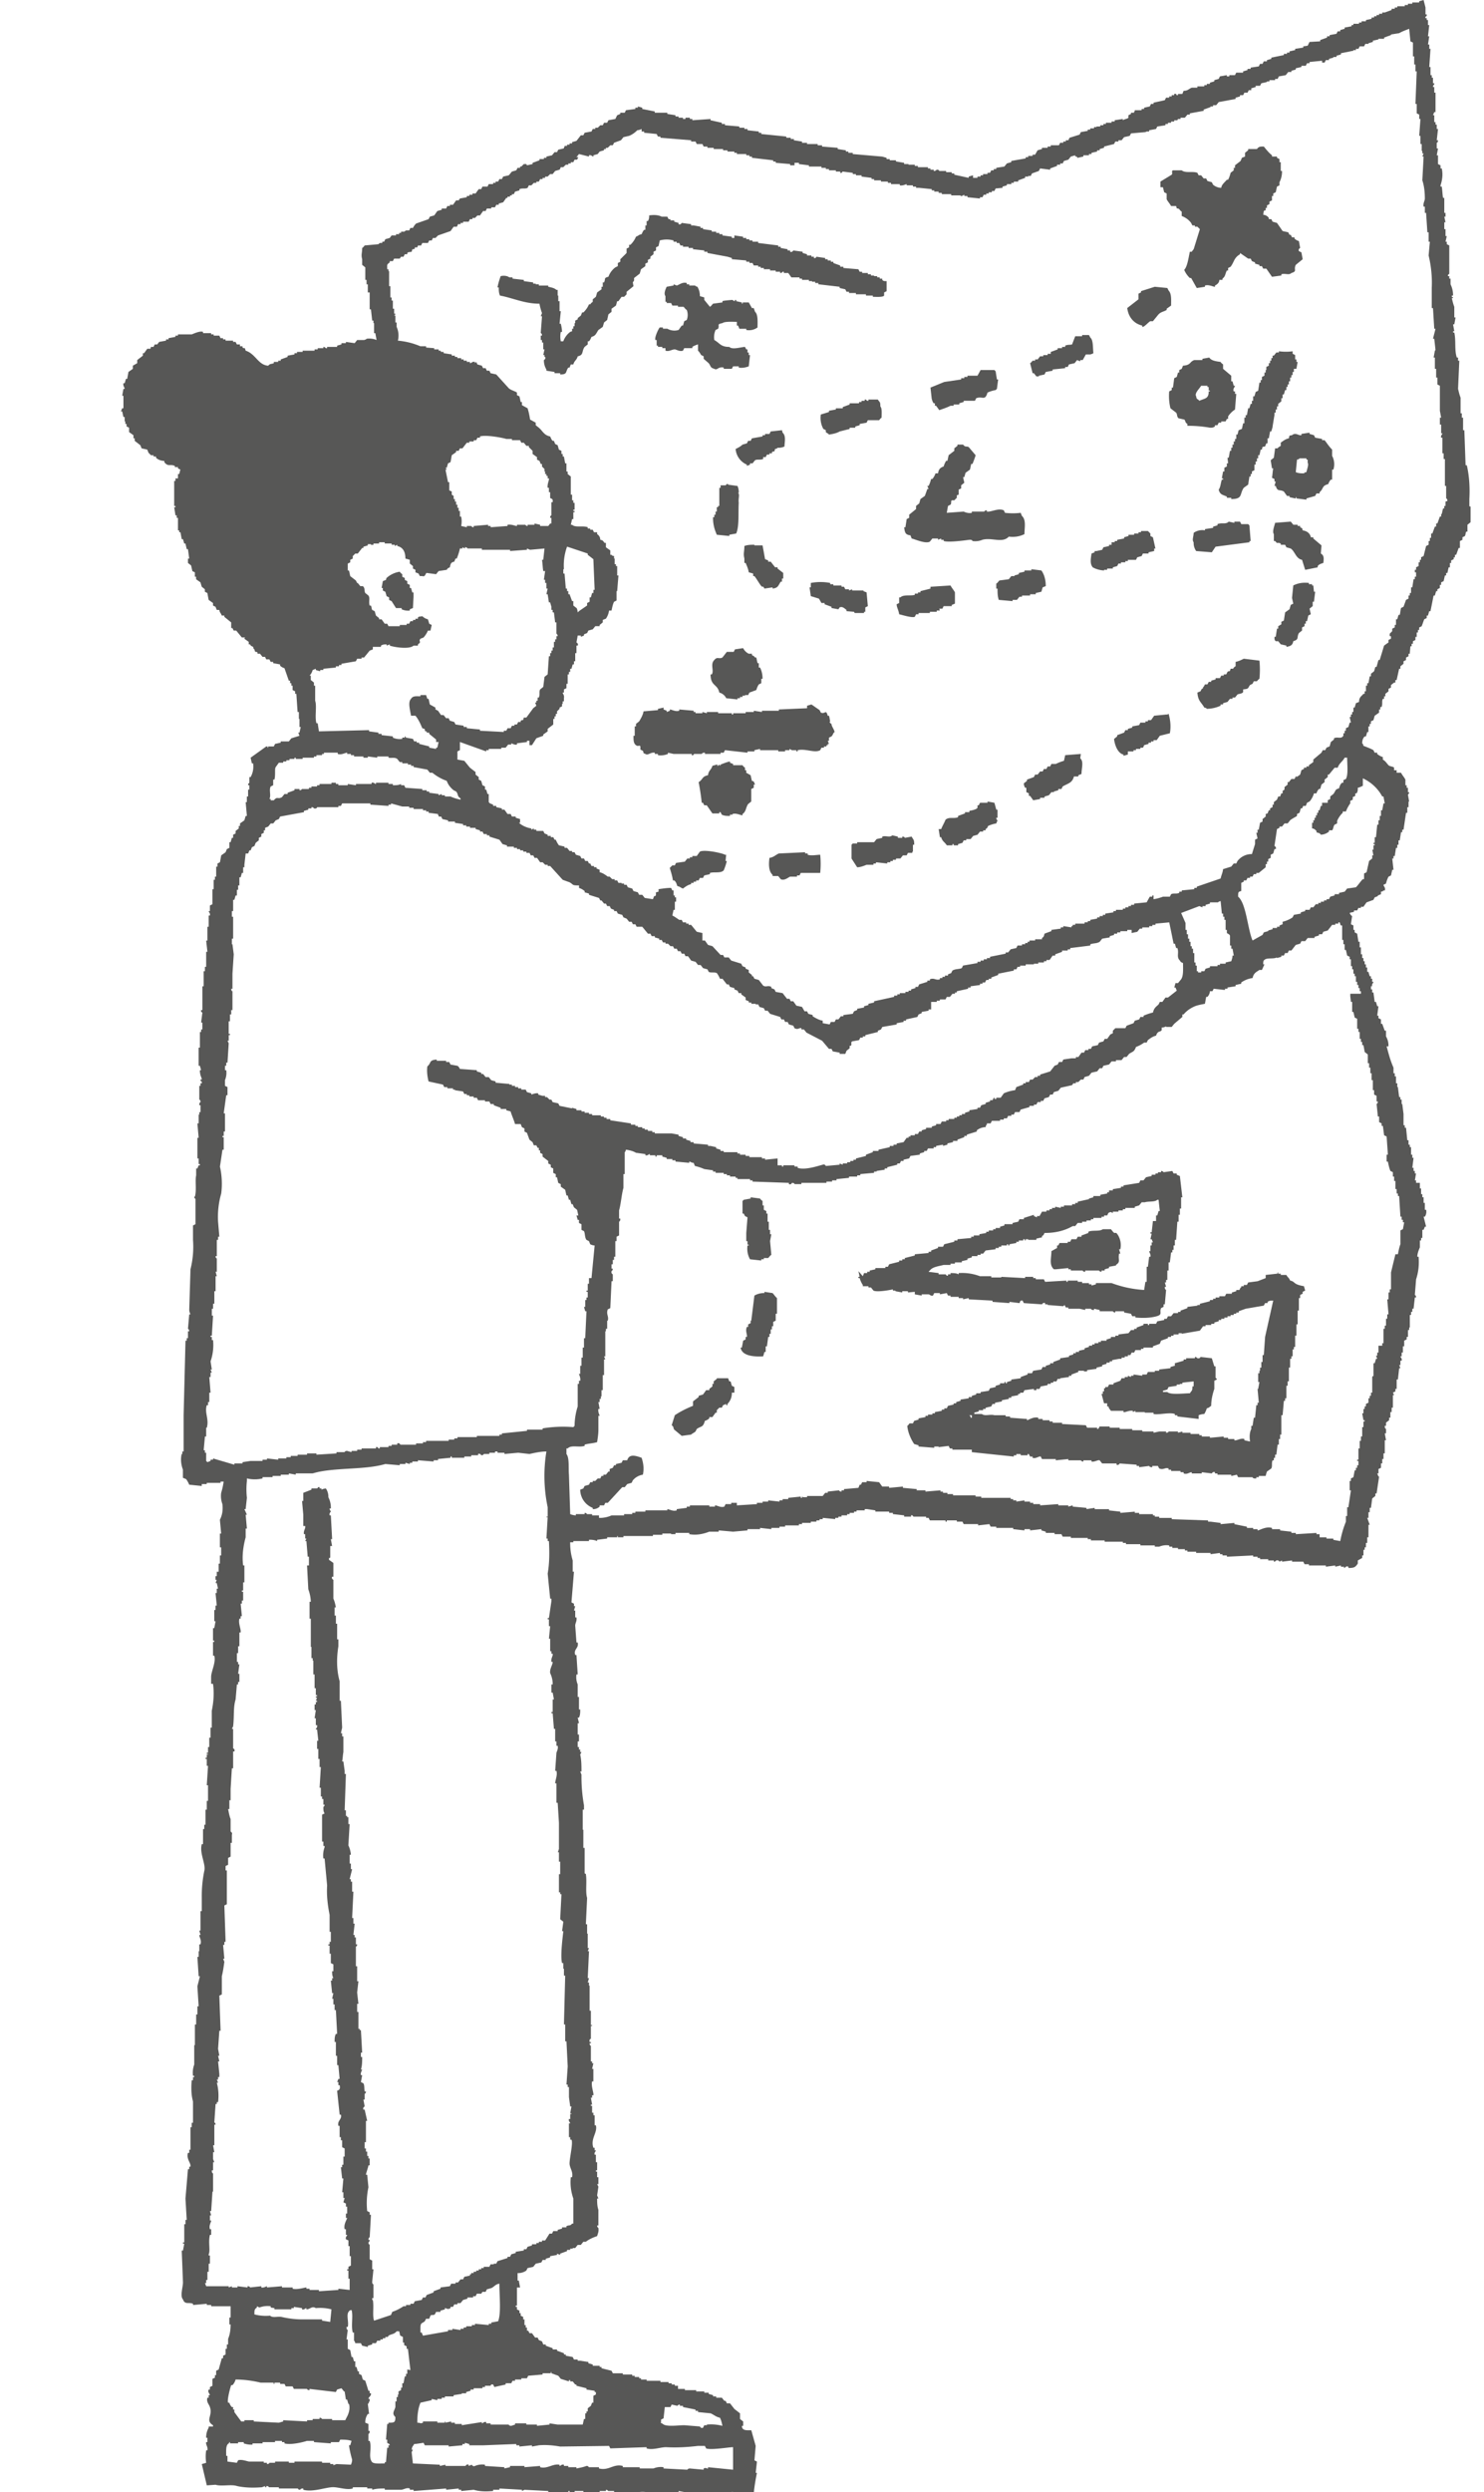 <svg xmlns="http://www.w3.org/2000/svg" width="56" height="94" fill="#575756">
<g clip-path="url(#a)">
<path d="M45.87 51.96v-.425h-.047l-.094-.307-.426-.048s-.023.071-.118.048c-.024-.024-.047-.048-.095-.048v.048h-.33v.047h-.095v.047l-.331.095v.094l-.166.047v.047l-.425.048v.047h-.166v.047h-.26l-.047.095h-.166v.047l-.33-.047v.047h-.095v.047l-.119-.047v.047h-.118v.047h-.118l-.047.095-.26.094v.048h-.166l-.047.094h-.095v.047h-.047v.118h-.047v.095h-.048l.095.354h.118v.118h.047c.024.095.048.095.095.166h.473v.047c.07.023.19-.071.355-.047v.047l.094-.047v.047h.355v.023h.33v.048c.166.047.592-.071.805 0v.047h.094v.047l.804.095v-.142a.68.68 0 0 1 .213-.047.866.866 0 0 0 .095-.213c.094-.023.094-.047.165-.094 0-.213.047-.426.118-.638v-.307l.095-.047c0-.048-.047-.048-.047-.071zm-.827.33h-.047c0 .19-.024.142-.095.26-.213 0-.733.071-.851-.047h-.165v-.047l.165-.048.047-.094.308-.047v-.047h.118v-.024h.094v-.047l.426-.047v.189zM15.605 22.509l-.023.425-.118.047v.048a.602.602 0 0 1-.308-.048v-.047h-.213l-.165-.26-.095-.047v-.094l-.094-.048-.048-.165-.094-.047v-.095H14.4l.047-.26.118-.047c.024-.094 0-.047.047-.094a.952.952 0 0 1 .473-.213c.048.071.071.071.095.095v.094l.095.047v.071l.094.048v.094l.095.047v.118h.047l.047.166h.047v.165zM48.685 48.3c-.048-.118-.095-.118-.143-.213h-.212v-.047h-.095v-.047c-.07 0 .024.024-.047.047l-.426.047v.119l-.307.118-.355.047-.047.094h-.118v.048h-.095v.047h-.024l-.047.094h-.118v.047l-.166.048v.047h-.212l-.048.094h-.212v.048h-.142v.047h-.095v.047h-.118v.047l-.379.095v.047h-.094v.024l-.378.047v.047l-.26.095v.047h-.095v.047h-.166l-.094.118h-.118l-.048.095h-.094v.047l-.26.047-.048.095h-.26v.047h-.047v-.047h-.166v.047l-.26.094v.048h-.094v.047h-.118l-.095.118-.378.047v.047h-.119v.048h-.165v.047l-.165.047v.047h-.213v.048h-.095v.047h-.142v.047h-.094v.047h-.119v.047l-.165.048v.047l-.213.047v.047h-.118v.048h-.095v.047l-.165.047v.047l-.331.048v.047l-.26.094v.048h-.118v.047l-.166.047v.047h-.118l-.047.095-.308.047-.047.094h-.166v.048l-.26.094v.047l-.355.048v.047l-.165.047v.047h-.047v-.047h-.048v.047h-.165v.048l-.166.047v.047l-.212.047-.048.095-.307.047v.047h-.166v.047l-.165.048v.047h-.118v.047l-.308.047v.048l-.165.047v.047h-.095v.047l-.213.048-.047.094h-.094v.047h-.095v.048l-.26.047v.047h-.095v.047h-.165v.047h-.095v.048l-.26.047v.047l-.165.047-.048.095h-.118c-.024 0-.047.07-.095.094.024.237.119.473.26.685l.166.048v.047l.591.047v-.047h.166v.023l.378-.047.047.095h.095v.047h.733v.094l1.584.166v-.048h.095v-.047h.165v.047h.26v-.047h.048l.047.095h.094v.047c.119.047.237-.07.308-.047l.047.094h.52v.047l.473-.047v.047h.473s.024.048.095.048v-.048h.307v.048c.118.023.236-.071.307-.048l.095.119h.544v.047c.047.023.094 0 .118-.047l.638.047v.047h.095v.047l.378-.047c.024.047.071.047.119.047v-.047h.212l.048.094c.165.071.212-.047.354 0v.048h.095v.047h.355v.047h.118v.047c.142.048.213-.047.307-.047v.047h.378v-.047l.379.047c.023-.047.07-.07.118-.047v.047h.095v.048h.52v.047l.213-.047.047.094h.544s0 .047.094.047h.048v-.047h.094v-.047h.26c0-.024.047-.166.047-.166l.166-.118c.047-.094 0-.188.047-.307h.048v-.094h.047v-.118h.047l.047-.378h.048v-.213h.047v-.165h.047v-.732h.048l.047-.543h.047v-.095h.047v-.472h.048V52.1h.047v-.52h.047v-.33h.048v-.094h.047v-.26h.047v-.094h.047v-.426h.048v-.425h.047v-.52h.047v-.472h.048v-.118l.094-.047v-.07l.095-.048-.047-.165c-.426-.071-.308-.166-.52-.213zm-12.012 5.172h-.047v-.047l-.048-.047h.095v.094zm11.066-3.046-.048.684h-.047v.26h-.047v.213h-.048v.118h-.023v.094h-.048v.331h.048l-.048.26h-.023l.047.52h-.047V53h-.047l-.048.472h-.047l-.047.307h-.048v.119c-.07.141-.07.306-.047.472l-.213-.047v-.048c-.142-.047-.283.071-.378.048v-.048h-.236v-.047h-.166v-.047l-.52.047v-.047h-.308v-.047h-.094v-.048h-.331v-.047h-.307v-.047l-.166.047v-.047h-.355s0 .047-.094.047v-.047h-.26l-.213.047v-.047h-.426v-.047h-.378v-.047h-.473v-.048h-.378v-.047h-.379c-.023.024-.023.095-.094.095v-.048h-.379l-.047-.094-.898-.047v-.048h-.355v-.047h-.118v-.047h-.26v-.047h-.166v-.048c-.189-.047-.378.095-.425.095v-.047l-.639-.048v-.047h-.165v-.047h-.426c-.165-.047-.355.047-.473-.047h-.284v-.048c.048-.023.095-.023.166-.047v-.047h.166v-.047h.094v-.047l.213-.048.047-.094h.095v-.047l.26-.048v-.047l.26-.047v-.047h.095v-.048l.26-.047v-.047h.07v-.047h.119l.047-.095.355-.047v.047h.094v-.047h.119l.047-.094.26-.048v-.047h.118v-.047h.095v-.047h.118l.047-.095h.095v-.024l.33-.047v-.047h.095v-.047l.26-.095V51.7h.213v.024h.118v-.048l.355-.047v-.047l.213-.047v-.048l.166-.047v-.047h.118v-.047h.094v-.047l.26-.048h.095v-.047h.118v-.047h.118v-.047h.095l.047-.095h.095l.047-.094h.213v-.048h.094v-.047h.355v-.047l.26-.095.048-.118.26-.094v-.047h.118v-.048h.094v-.047h.19v-.047h.118v.023l.685-.118.119-.165h.094v-.047h.213v-.047h.118v-.048l.166-.047v-.047h.095v-.047h.118v-.047h.118v-.048h.118v-.047h.118v-.047h.095v-.047h.094v-.048l.26-.094.686-.118.048-.095h.094v-.047c.071-.047.118-.047.213-.047l-.307 1.37zM43.885 7.062h-.095v-.213l.425-.26c.048-.047-.023-.141.048-.165h.33c.143.118.426.024.592.095l.047.094h.095l.094.118h.095l.047.095.166.047.047.094a.5.5 0 0 0 .307.118c.024-.141.142-.212.213-.307h.048c.047-.094.07-.165.094-.26l.118-.094V6.33h.048v-.095l.212-.165.048-.118.118-.047v-.142l.118-.095v-.047h.331c.071-.094.118-.094.26-.094.095.118.19.236.308.33v.048h.189v.047l.094.047v.118h.048v.33h.047a.863.863 0 0 1-.095.426v.118l-.094.047-.047.213-.095.047v.094h-.047v.166l-.095.047v.094l-.095.048v.094h-.047v.095h-.047c-.047.047-.024.07-.047.165.07 0 .165.047.212.118v.047h.095l.047.095.166.047.213.307.212.047.048.095h.047l.047.094h.095v.047a.374.374 0 0 0 .165.095l.048.26c-.048.023-.071.07-.048.118l.095.047.047.26-.26.212c-.094.19.071.237-.165.307-.095.095-.237 0-.379.048v.047l-.354.047-.213-.307h-.118l-.048-.094h-.094V9.99l-.166-.047v-.047l-.118-.047-.047-.095H47.1l-.307-.212v.047c-.237.142-.213.283-.355.472l-.094.047v.095h-.048c-.07.142-.047.213-.165.307v.047h-.118c0 .095-.071.166-.166.213v.047c-.07 0-.236-.094-.378-.047v.047l-.308.047-.212-.378H44.9a.899.899 0 0 1-.213-.307c.119-.118.166-.472.213-.685h.071c.047-.07.071-.07.095-.165l.212-.685-.094-.094h-.095v-.047h-.094l-.047-.095a.773.773 0 0 0-.355-.26v-.165c-.071-.047-.071-.07-.095-.095-.094-.07-.07.048-.118-.118h-.19c-.046-.094-.141-.189-.165-.26v-.212l-.094-.047-.047-.19zM27.617 52.267l.095.047v.213h-.095a.569.569 0 0 1-.166.425v.047h-.047v-.047l-.118.047-.047.094h-.095l-.095.095v.094h-.047l-.118.166h-.118v.047a.381.381 0 0 1-.166.094c-.07.26-.142.19-.307.308l-.047.094c-.048.047-.119.07-.166.118l-.355.047-.283-.236c-.048-.07 0-.094-.095-.165l.118-.378c.213-.142.45-.26.686-.354v-.166l.213-.165v-.047l.165-.048.119-.165h.118v-.047l.118-.094v-.095h.047v-.094l.118-.095v-.024h.426l.047.119h.048l.047.165zm-3.405 2.716c.071.213.095.425.047.638a.615.615 0 0 0-.378.212l-.047.095-.166.047-.094.118h-.095l-.544.59h-.094l-.047.095h-.166v.047a.356.356 0 0 1-.26.095v-.048a.741.741 0 0 1-.473-.685l.118-.047.047-.094.166-.047.047-.095h.095v-.047h.095l.094-.095h.095l.047-.094h.07v-.047h.095l.095-.119h.047v-.094l.119-.047.047-.095h.07v-.047l.213-.047.048-.095h.165c.071-.236.284-.189.544-.094zm3.854-9.211h-.047V45.3l.047-.048.26-.047v-.047l.355.047c.024.047.07.07.095.095v.165h.047v.165l.095.047v.095h.047v.307h.047v.307h.047v.165h.048l-.048.26.048.52c-.048.023-.071.07-.119.118h-.165v.047h-.095v.047l-.425-.047c-.095-.165-.119-.354-.095-.52h.047c0-.07-.047 0-.047-.047v-.118h-.047v-.307l.047-.59-.095-.048-.047-.094zm6.195 2.976.26-.024v.095l.26.047v-.047h.26c.048 0 .071.07.166.047l.047-.095h.213v.048l.26-.048.047.095h.095v.047h.307v.047h.166v.047l.213-.047v.047l.898.048v.047l.639.047v-.047l.378.047c.023 0 0-.118.118-.094l.047.094.686.047c.024-.047.071-.07.118-.047v.047h.095v.024l.591.047.047-.047.048.095h.094v.047h.426l.213.047v-.047h.212c.024.047.071.047.119.047v-.047l.212.047v.047h.497s.024.047.094.047v-.047h.331v.047l.26.048.048.094h.118v.047c.26.024.544.024.804-.047.236-.07.095-.142.166-.307l.094-.047v-.094h.047l.048-.544c-.047-.023-.048-.07-.048-.118h.048l-.048-.165h.048v-.095h.047v-.354h.047v-.307h.048l.047-.378h.047v-.094h.047v-.166h.048v-.212h.047l.047-.685h.048v-.26h.047v-.236h.047v-.425h.047l-.094-.803-.118-.047v-.048h-.119l-.047-.094-.33.047s-.024-.047-.095-.047v.047h-.119v.047h-.094v.047h-.142v.048l-.213.047-.095.118h-.118l-.047.095-.591.094v.047H42.3v.047l-.307.048v.047h-.142v.07h-.07v.048l-.26.047v.048h-.261v.047l-.166.047v.024l-.425.094v.047h-.095v.048h-.118v.047h-.307v.047h-.119v.047l-.212-.047v.047h-.119v.047h-.094v.048h-.118v.047h-.166l-.094.165h-.095v.048l-.118-.048v-.047l-.379.118v.047h-.165l-.047.095-.213.047v.047h-.308v.048l-.165.047v.047h-.166v.047h-.094v.047h-.166v.048h-.094v.047l-.26.047v.047h-.213v.048h-.095v.047l-.52.047v.047h-.118v.048l-.379.094-.047.095h-.189v.047l-.26.094v.048h-.095v.047l-.52.047v.047l-.378.095v.047h-.095v.047h-.118v.047l-.378.095-.047.094h-.095v.048h-.378v.047l-.213.047v.047h-.095v.048h-.118l-.047.118-.166-.19.047.213h-.047v.048h.047a.873.873 0 0 0 .119.26v.047h.213v.047h.094l.095.118c.142.07.638-.024.733-.047v.047h.094v.023l.26.048V48.7h.213v.047zm.828-.827c.094-.142.354-.165.52-.212h.26v-.048h.166v-.047h.26v-.047l.212-.047v-.048l.166-.047v-.047h.213v-.047h.118v-.048h.095l.094-.118.378-.047v-.047h.119v-.047h.094v-.048h.213v-.047h.047v.047h.048v-.047l.26-.047v-.047h.094v-.048h.166v-.047h.047c.047.024-.024.047.047.047v-.047h.095v.024h.307v-.047l.213-.048v-.047c.071-.047.047-.023.095-.118.378 0 .733-.07 1.064-.26h.094l.095-.118h.165v-.047H41v-.047h.165v-.048h.095v-.047h.307v-.047h.095v-.047h.118l.047-.095c.119-.07.119 0 .166 0v-.047h.213v-.047h.165v-.048h.095v-.047h.355v-.047l.165-.047.095-.118h.118c.142-.047.378 0 .473-.095h.047l.047.425h-.047l-.047.166h-.048v.212h-.118l-.047.425h-.047v.048h.047l-.047.212h.047l.047.118h-.047v.118h-.047v.213h-.048c0 .047.071.118.048.212h-.048l-.047.378h-.047v.567h-.048l-.047.307a4.226 4.226 0 0 1-1.23-.26h-.59v.048l-.166.047v-.047h-.095v-.047h-.26v-.048h-.165V48.3h-.378v.047h-.048V48.3l-.804.047-.047-.094h-.307v-.047h-.095v-.048h-.307v.048l-.899-.048v.024h-.378v-.047h-.426a1.905 1.905 0 0 0-.804-.118v.047c-.094-.047-.189-.047-.307-.047v.047h-.095v.047c-.07.024-.07-.047-.094-.047h-.26v-.047l-.379-.048c.048-.07.024-.023.048-.047zm-5.935.85c.047.048.07.095.165.19v.59h-.047v.26l-.094.047v.165h-.048v.118h-.047v.166h-.047v.118h-.048l-.047.354h-.047v.212h-.047l-.048.166c-.378.023-.804-.024-.851-.33h.047l.048-.26.094-.048v-.094h.047c.024-.095-.07-.213 0-.378h.048v-.095l.094-.047v-.094h.024l.118-.945a.695.695 0 0 1 .378-.095v-.047l.308.047zm10.616-.897c-.189-.166-.094-.425-.094-.685l.213-.118v-.095h.047l.047-.094h.308v-.047h.094l.047-.095h.19l.047-.094h.142v-.047l.26-.095v-.047c.142-.071.425 0 .544-.095h.307l.095.118c.094.071.07-.047.165.095a.73.73 0 0 1 .095.543h-.048l.048.165h-.048c-.047.237.071.307-.118.425v.024l-.26.047v.048l-.165.047v.047h-.119v.047c-.07 0-.094-.047-.094-.047h-.52v.047c-.095 0-.095-.047-.095-.047h-.45v-.047h-.094v-.047l-.473.047h-.07zm1.49-34.553a.4.4 0 0 1-.118.047h-.166l-.118.212h-.095v.048l-.118-.048-.094.118-.213.048-.047.094h-.095v.047l-.473.048v.047l-.26.047-.047.095-.213.047v.024h-.095l-.094-.119h-.048l-.094-.378c.07-.047.07-.07.094-.094h.095v-.047h.095l.094-.118h.118v-.047h.166v-.048h.118v-.07l.26-.095v-.047h.166v-.048h.118v-.047c.095-.047.19-.023.26-.047l.118-.307h.26v-.047h.26l.048.094c.118.095.094.378.118.59zm.898 8.03-.165.047v.047h-.213v.047h-.118v.024a.965.965 0 0 1-.426-.118c-.118-.142-.07-.33-.047-.52l.118-.047v-.047h.071l.213-.047.047-.095.213-.047v-.047h.095v-.095h.118v-.047h.094v-.047l.26-.047v-.048l.166-.047v-.047h.213v-.047h.165v-.048h.095v-.047h.26l.095.095v.094l.094.047.095.425h-.047v.095l-.213.047v.047h-.213l-.047.095-.166.047-.047.095h-.308v.047h-.094v.047H42.3v.047h-.094l-.048.095zm1.94 5.574c.07.236.094.496.047.732l-.379.094-.118.166h-.118v.047h-.095v.047h-.094v.047l-.166.047c-.023.048-.023.071-.047.095h-.095v.047h-.165v.047h-.095v.048h-.213v.118l-.165.047v-.047c-.213-.047-.331-.355-.355-.59l.118-.095v-.047l.26-.095.048-.094h.094v-.048l.166-.047v-.047l.26-.047.047-.095h.19v-.047h.094v-.047h.118l.118-.166.473-.047c.048.024 0 0 .071-.023zm-5.226-4.464h-.307v.047h-.095l-.095.118h-.165v.047l-.52-.047c-.048-.142-.048-.283-.048-.425h-.047v-.189c.047-.024.071-.07.118-.118l.355-.047.095-.118h.118v-.024l.165-.047v-.047l.213-.048v-.047h.26v-.047l.379.047c.118.165.165.378.165.59l-.118.048-.047.165-.213.047v.048h-.213v.047zm1.891 6.14c.142.119.048.378.048.591l-.118.047v.047h-.166c-.071.26-.236.26-.426.378l-.047.095h-.118v.047l-.166.047v.024h-.094l-.095.118-.165.047v.047h-.166v.048l-.26.047-.118-.165h-.047v-.095l-.095-.047v-.165h-.047a.34.34 0 0 1-.048-.166l.119-.094v-.048l.26-.094.047-.094h.095l.094-.119h.095l.047-.094h.095l.047-.095h.095l.047-.094h.165a1.69 1.69 0 0 1 .308-.118l.047-.213.591-.047-.024.166zm-3.168 1.937h.047v.307h-.047c0 .071.047.095.047.095l-.047.118a1.167 1.167 0 0 0-.307.094c-.048.095-.024.071-.095.118v.048H37.1v.047h-.119l-.094.118-.166.047-.094.118h-.166v.047h-.095l-.047.095-.165.047v.047h-.166v-.047h-.047v.047h-.213c-.07-.118-.165-.141-.213-.307h-.047l-.047-.307h.094c.048-.118.118-.236.166-.354.142-.118.307-.024.473-.094v-.048l.26-.094v-.047h.165v-.048c.095-.023.26-.047.308-.118v-.094h.047l.047-.095h.284v-.047l.26.047.071.26zm8.063-14.407c.094 0 .118 0 .189-.047v-.047h.095l.047-.095h.095v-.047h.165l.047-.095h.048v-.094a.894.894 0 0 1 .26-.26l.047-.59h-.047v-.095h-.048c-.047-.094.048-.165.048-.212h-.048l-.047-.166h-.047v-.212l-.308-.26v-.165c-.023-.024-.07-.048-.094-.095-.166-.023-.355-.047-.426-.165l-.26.047v.047h-.307c-.19.071-.118.19-.426.213l-.047.118-.095.047v.095h-.047l-.047.165-.095.047-.047.355h-.047v.094l-.095.047a1.94 1.94 0 0 0 .047.638l.213.165c.047.048.024.166.095.213l.212.047c.048.024.024.118.119.165v.071a4.78 4.78 0 0 1 .85.071zm-.331-1.582h.236v.047h.048v.118c0 .047.047-.024.047.047h-.047c0 .284-.142.26-.355.355-.071-.095-.095-.024-.118-.166-.071-.118.118-.283.189-.401zm.307 1.582h.024-.024zm.095 4.7-.591-.047a.541.541 0 0 1-.095-.33c-.07-.095 0-.213 0-.355a.55.55 0 0 1 .426-.095v-.047l.307-.047v-.047l.166-.047v-.048c.189-.07.307.024.425-.094l.213.047v-.047h.213l.047.094h.26l.047.048.048.59h-.047v.047l-1.277.166-.142.212zm4.209.402c-.071.023-.166.047-.213.118v.047l-.473.095-.118-.378c-.237-.048-.26-.307-.426-.426l-.166-.047-.047-.094h-.165V20.5c-.166-.071-.095.047-.213-.095h-.047v-.26c-.071-.094.023-.307.047-.425l.591-.047.095.118h.165v.047h.095v.047c.07.048.07 0 .094.119.166.023.284.118.308.26h.094v.047l.308.26-.024.306c.118.071.118.166.094.355zm-14.471 1.795h-.118v.047h-.26v.047h-.426v.047h-.094l-.048.095c-.118.047-.473-.071-.59-.095-.024-.165-.095-.26-.095-.378l.094-.047v-.212h.047c.119-.118.379-.048.544-.095v-.047h.118v-.047h.095v-.047l.378-.095v-.07l.757-.048c.047.094.118.165.166.26v.425l-.119.047v.047h-.307l-.047.095h-.119l.024.07zm19.98-3.945v-.26c.023-.425 0-.85-.095-1.275h-.047l-.047-1.322h-.048v-.473h-.047v-.165h-.047v-.59c-.048-.119-.071-.237-.095-.331l.047-1.063h-.047v-.118h-.047c-.095-.284-.024-.614-.095-.945h-.047v-.047h.047l-.047-.26h.047l.048-.26h-.048v-.401c-.047-.118-.07-.236-.094-.33h.047c0-.072 0 0-.047-.048v-.047h.047a.926.926 0 0 0-.095-.425v-.213h-.047v-.094h-.047c-.024-.071.047-.071.047-.095V9.258l-.094-.047v-.094h-.048l.047-.213h-.047v-.26h-.047v-.26h.047l-.047-.212h.047V8.03h-.047v-.567h-.047c-.024-.141-.024-.283-.048-.425h-.047v-.047c.071-.213.095-.425.047-.638h-.047v-.118l-.095-.047v-.33h-.047l.047-.26h-.047v-.213s.047 0 .047-.095h-.047l.047-.425h-.047V4.7h-.047v-.094h-.047v-.26h-.048l.048-.118h.047v-.733h-.047v-.212h-.048c0-.024 0-.07.048-.095v-.047h-.048V2.93h-.047v-.095h-.047v-.307h-.047l.047-.685h-.047v-.165h-.048l.047-.307h-.047l.047-.425h-.047v-.19h-.047v-.07h-.047c-.024-.07.047-.07.047-.095V.543h-.047v-.26L53.72 0l-.166.047v.047h-.26v.048h-.165v.047h-.119v.047h-.283v.047h-.095v.048h-.118v.047l-.26.094h-.095V.52h-.118v.047h-.095v.047h-.094v.047h-.095V.71l-.213.047v.047h-.165V.85h-.095v.047h-.212v.048h-.071v.047l-.26.047v.047l-.166.048v.047h-.095l-.047.094-.26.048v.047h-.095v.047l-.26.095v.047l-.402.023-.07.142-.166.024v.047l-.307.047v.047l-.213.048v.047h-.095v.047h-.118v.047l-.473.095v.047l-.166.047v.048h-.118l-.047.094h-.095l-.047.095-.307.047v.047h-.118v.047l-.166.047v.048h-.26l-.047.094h-.213v.047h-.095v-.047l-.26.047-.047.095-.166.047v.047l-.165.048v.047h-.118v.047h-.095v.047h-.26v.048h-.213c-.118.047-.142.118-.307.118l-.047.118h-.166v.047h-.047c-.024-.024 0-.07-.095-.047v.047h-.095v.047h-.094v.047h-.118l-.048.095-.425.094v.048h-.095l-.047.094-.213.047v.048h-.094v.047h-.26v.047h-.024v.047h-.118v.047l-.095.048v.094c-.047.047-.142.047-.213.095v-.048l-.307.048v.047h-.118v.047h-.213v.047h-.095v.048h-.118v.047h-.142v.023h-.094v.048h-.142v.047h-.095v.047l-.26.047-.047.095-.379.118-.047.094h-.094v.048h-.095v.047h-.118l-.047.094h-.308v.048h-.118v.047h-.213v.047l-.165.047-.095.166h-.095v.047H38.8v.047h-.095v.047l-.544.095v.047l-.165.047-.095.118-.307.048v.047H37.5v.047h-.095l-.047.095h-.095v.047h-.166v.047h-.094v.047h-.118v.048h-.166v-.095l-.165.047v.048l-.544-.119v-.047h-.095v-.047h-.212v-.047h-.26s0-.048-.095-.048c-.024.024-.047.048-.095.048s0-.024-.023-.048h-.119v-.047h-.094v-.047h-.379v-.047h-.118v-.047h-.236v-.024h-.166V6.14l-.307-.048v-.047h-.236V6h-.119v-.047l-.165-.047-1.112-.095v-.047h-.165v-.047h-.095v-.048l-.307-.047v-.047l-.591-.047V5.48h-.166v-.047h-.401v-.047h-.189v-.047l-.307-.048v-.047h-.118v-.047h-.166V5.15l-.946-.095v-.047h-.094V4.96l-.426-.047v-.048h-.118v-.047h-.19v-.047l-.543-.047v-.048h-.118V4.63l-.426-.094v-.048l-.686.048v-.048h-.094V4.44h-.166v.047h-.094V4.44h-.166v-.047h-.118v-.047l-.307-.048v-.047h-.473v-.047l-.473-.094v-.048l-.166-.047v.047h-.094v.048l-.355.047-.047.094h-.166v.047l-.118.048-.07.141-.261.048-.047.094h-.118l-.048.095h-.094l-.095.094h-.095v.047h-.094l-.047.095-.26.047-.048.095h-.094l-.166.212-.165.047v.048h-.095v.047h-.095v.047h-.094v.047h-.024v.047l-.213.048-.047.094h-.094l-.095.118-.213.048v.047h-.094v.047h-.166v.047l-.26.095v.047l-.213.047-.023-.047h-.095l-.095.094h-.047v.048h-.095l-.047.094-.165.047-.119.142-.212.047-.048.095h-.094l-.047.094h-.095v.047h-.095v.048h-.165l-.047.094h-.19l-.047.095h-.094l-.119.165h-.118v.047h-.118v.047h-.095v.048l-.26.047-.047.07h-.095l-.118.166h-.118v.047h-.095l-.047.095h-.166v.047l-.165.047-.118.166-.166.047-.047.094-.473.166a.716.716 0 0 0-.118.165h-.095l-.047.094h-.118l-.071.048h-.118v.047h-.071v.047h-.118v.047h-.166l-.071.095-.166.047-.047.095h-.07v.047h-.095l-.048.047-.52.047c-.023.024-.047.071-.094.095 0 .212-.048.236 0 .425v.212l.118.095v.472h.047v.166h.047v.307h.071v.637h.048l.047.425h.047v.095h.024v.378h.047l.047.26a.7.7 0 0 0-.378-.048s0 .024-.094.048h-.26l-.095.118-.331-.047v.047h-.166v.047l-.165.047v.047h-.378v.048h-.048c-.023-.024-.047-.048-.094-.048v.048h-.213v.047h-.118v.047h-.45v.047h-.212v.048h-.095v.047l-.26.047v.047l-.26.095v.047h-.095v.047h-.165v.047c-.119.048-.119 0-.213.095-.378-.024-.473-.449-.851-.567-.048-.165 0-.047-.118-.118v-.047h-.095v-.071h-.118l-.048-.095h-.094v-.047h-.284v-.047h-.094v-.047h-.095l-.047-.095h-.213v-.047h-.095v-.047h-.307v-.047c-.118-.048-.355.07-.426.094h-.52v.047h-.094v.047l-.26.048v.047h-.095v.047l-.26.047-.071.095H5.84l-.047.094h-.095l-.023.071h-.118l-.119.166h-.047v.094l-.213.165v.118l-.165.095v.118l-.166.118-.047.26h-.047l-.048.165h-.047c-.024.095.047.166.047.213h-.047l-.047.26h.047v.472h-.047l-.048.118h.048l.047.213h.047v.165h.024v.094h.047v.095l.095.047v.166l.165.118v.118h.048v.094l.212.166.048.118.213.047.047.118.094.094h.095v.048h.095v.047c.07.07.189.118.307.118.024.094 0 .047.047.094.118.119.19.024.355.095v.047h.118v.047l.095.048c-.024.047-.024.094-.048.165h-.047v.165h-.094v.095h-.048v.944h.048v.048h-.048l.048.307h.047v.094h.047v.473h.047v.07h.048l.047.26h.047l.048.165h.047l.047.213h.047l.048.354h-.048v.166l.119.094.047.213.095.047v.165H7.4v.095l.165.118.048.165.118.095v.094l.094.047.048.26.165.118v.095l.095.047.047.118h.095c.023.118.047.095.094.213h.095v.047l.26.212v.213h.047l.048.094h.094l.213.26h.118l-.024.047.166.119v.094h.047c.048.07.024.047.119.095.023.094 0 .047.047.094.047.165.023.047.118.118v.047h.095l.094.118h.095l.047.095h.118l.047.094h.095v.048l.26.047v.047a.38.38 0 0 0 .166.095l.165.472h.047v.094h.048v.095h.047v.165l.095.047v.095h.047l.047.685h.048v.26h.023v.307h.048l-.048.212h-.047l.047.118-.307.095-.095.118h-.307v.047l-.213.047-.047.095h-.213v.047h-.024v-.047h-.047l-.591.425.047.213h.047a.82.82 0 0 1-.094.519H9.41v.213c0 .023-.048 0-.048.094h.048v.165h-.048v.26h-.047v.213H9.27l.047.52H9.27l-.048.165-.165.118v.094H9.01v.095l-.119.094v.095l-.094.047v.118H8.75l-.048.165h-.047v.213l-.095.047-.047.118-.165.118-.048.26-.094.047v.118h-.048v.378H8.11v.118h-.047v.355h-.047v.567l-.095.047v.212h-.047c0 .048.07.071.047.166h-.047v.425h-.048v.52H7.78l.047.425H7.78v.566h-.047v.166h-.047v.567h-.048v.897H7.59c-.024.07.047.095.047.095l-.047.377h.047v.26H7.59v.095h-.047v.59h-.048v.685h.048l.047.165h-.047v.118l.023-.094c-.047.142.048.236.048.33h-.048v.048s.071.023.048.094h-.048v.095H7.52v.52s.047 0 .047.094c-.047.024-.047.07-.047.118h.047v.26H7.52v.094h-.024v.33h-.047l.047.544h-.047v.78h.047v.212h.048v.047h-.048l-.047.118h-.047v.26c-.047.213.023.543-.047.803H7.33c0 .071.047.071.047.095v.944l-.094.048v.543a3.48 3.48 0 0 1-.095 1.11l-.047 1.535a.43.43 0 0 0 .047.165h-.047l-.048.544s.048.023.048.094h-.048v.26h-.047v.094H7l-.071 2.81v1.37H6.88v.095h-.024c-.047.19-.024.402.047.59v.308l.119.047a.98.98 0 0 1 .118.212l.473.048v-.071h.189v-.047h.52v-.048h.118a2.675 2.675 0 0 1-.094.425.879.879 0 0 0 .047.426c.024.212 0 .401-.095.59l.048.52h-.048v.52h.048v.306h-.048v.307h-.047v.307h-.07v.166h-.048v.141h.047l-.047.118h.047l.047.213H8.18v.165h-.047l.047.473h-.047v.165h-.047v.425h.047l-.047.26h-.048v.472h.048v.048h-.048v.52h.048c.07.259-.119.59-.119.802v.26h.071c.048.33.024.685-.047 1.016v.637h-.047v.378h-.048v.354H7.85v.213h-.047v.047h.047v.024h-.047v.118h-.048v.047h.048v.26h.047l-.047.732h.047v.59h-.047v.331h-.048v.567h-.047v.165h-.047v.567h-.047c-.095.354.165.756.094 1.016a4.7 4.7 0 0 0-.094.992v.52h-.048v.732H7.52l.047.165H7.52c0 .094.095.189.047.354H7.52v.26h-.024v.213h-.047l.047.732h.048l-.095.378.047.755h-.047v.307h-.047v.378h-.047v.78H7.33v.732a.879.879 0 0 0-.047.425h.047v.047h-.047v.118h-.048c-.023.26-.023.543.048.803v.803h-.048v.166h-.047v.85h-.047v.118h-.048c-.07.236.119.378.095.52h-.047v.094h-.048l-.094 1.11.047.803H7v.165h-.047v.685h-.048v.048h.048l-.048.26h-.047l.047 1.204c0 .165-.118.52 0 .638.071.212.213.094.379.165v.047l.52-.047v.047h.165v.047h.733v.426h-.047v.26h.047c0 .188-.023.377-.094.543v.212H8.56v.165h-.047v.213l-.094.047v.095H8.37l-.118.425-.095.047v.165H8.11v.095l-.094.047v.26l-.095.047v.095h-.047c-.048.094.047.165.047.212h-.047v.095h-.048c-.047.165.071.26.095.354.118.33-.19.496.118.685v.047h-.165v.047a.747.747 0 0 0-.095.378h.047v.166H7.78c-.024.094.071.165.047.307H7.78a1.58 1.58 0 0 0 0 .472l-.165.047.189.803.33-.023c.214.07.592-.024.805.047.307.07.638.07.946.047l.118-.047v.047h.047v-.047c.095 0 .095.047.095.047h.378v.047h.71c.023 0 0 .047.094.047.024-.047.07-.047.118-.047v.047c.331.095.78-.07 1.064-.094.237-.024.544.118.804.047v-.047h.544v.047h.189v.047c.165-.047.307-.047.473-.047v.047h.615c.094 0 .212-.094.33-.047v.047h.143v.048l1.229-.095v.047l.473-.047v.047h.095v.048l.472-.047c.237.07.473.07.733.047v-.047h.237v-.048l.851.047v.048l.095-.047.898.047V94h.757v-.047h.047V94h.19v-.047h.33V94h.615v-.047h.236v-.047c.071 0 .071.047.095.047h.213V94c.07.047.142.047.213.047.094 0 .189-.07.33-.047v.047h.355V94a.985.985 0 0 1 .52.047l.095-.047v.047h.118v.047l.804-.094v-.047l.26.047h.733v.047h.095v.047l.213-.047v.047c.212.024.425-.023.638-.094.166-.047.26.047.331.094h.213v-.047h.213v.047h.047v-.047c.024 0 .07 0 .095-.023.023-.26.07-.52.118-.756h-.047l.047-.425-.095-.047.047-.544-.165-.59c-.166 0-.355.023-.355-.166h.048v-.165l-.119-.094v-.213l-.212-.165-.166-.213h-.118l-.047-.094h-.048l-.094-.118h-.213v-.048h-.118v-.047l-.166-.047v-.047h-.165v-.047h-.308v-.048h-.425v-.047h-.26v-.118h-.119v-.047h-.118v-.048h-.118v-.047h-.307v-.047h-.52v-.047h-.213v-.047h-.071v-.048h-.166v-.047h-.095v-.047h-.354v-.047h-.378l-.048-.095-.378-.094v-.048h-.071v-.047h-.26v-.047l-.166-.047v-.048l-.307-.047H21.8v-.047h-.141l-.048-.094-.26-.048v-.047h-.07v-.047l-.26-.095v-.047h-.166v-.047l-.26-.095v-.047H20.5l-.047-.118-.119-.047-.047-.095h-.094l-.119-.165h-.094l-.047-.095h-.048v-.118h-.047v-.094h-.047v-.213h-.048v-.094l-.094-.047v-.095h-.047v-.094l-.095-.047v-.095h-.047v-.047h.047v-.685h.118l-.047-.26h-.047v-.283a.543.543 0 0 0 .33-.095l.048-.094.213-.047.094-.119.213-.047.047-.094h.119v-.047l.165-.048v-.047l.26-.047V85l.118.048V85l.26-.094v-.047h.119v-.047h.094v-.024h.095l.094-.118h.119l.094-.118h.095c.118-.095.284-.166.425-.213.024-.094.071-.165.048-.307 0 0-.048-.023-.048-.094h.048v-.59c-.048-.142-.048-.284-.048-.426h.048l-.048-.118.048-.33-.048-.095h.048v-.26h-.048v-.213h-.047v-.047h.047v-.307h-.047v-.283h-.047c-.024-.095.047-.118.047-.165h-.047v-.095h-.047c-.119-.354.165-.567.094-.85h-.047v-.378h-.047v-.095h-.048v-.26h-.047v-.047h.047l-.047-.26h.047v-.094h.047c.024-.07-.094-.354-.047-.52h.047v-.472h-.047l.047-.212h-.047v-.071h-.047v-.59s-.047 0-.047-.095h.047v-.047h-.047c-.024-.119.047-.119.047-.119v-.472c0-.047.047.024.047-.047h-.047v-.543h-.047v-.945h-.024v-.118h-.047l.047-.166h-.047l.047-1.015h-.047l.047-.118h-.047v-.543h-.024v-.355h-.047l.047-.992c-.07-.236 0-.614-.047-.897 0-.047-.024.024-.047-.047v-.945h-.048v-.685h-.023v-.756h.047v-.165a6.196 6.196 0 0 1-.095-1.157l-.047-.118h.047c0-.213 0-.425-.047-.638l.047-.095h-.047v-.094h-.047v-.095H21.8v-.212h.048v-.26H21.8v-.425h.048l-.048-.213h.048c.047-.094.047-.189.047-.307h-.047v-.472H21.8v-.472a.71.71 0 0 1-.047-.378h.047l-.047-.732h-.047c-.071-.237.142-.237.094-.473h-.047l-.047-.637c0-.095.07-.166.047-.308h-.047v-.26h-.047l.047-.165h-.047v-.094l-.095-.047.095-1.158h-.048v-.425a2.18 2.18 0 0 1-.094-.685h.118v-.047h.591v-.047a.7.7 0 0 1 .307.047v-.047l.379-.047v-.048h.378v-.047h.024v.047h.212v-.047h1.112v-.047h.354v-.047h.331v.023h.166v-.047h.52v.047c.26.048.52 0 .757-.094h.355v-.047l.543.047.544-.047v-.048h.473v-.047l.426.047v-.047h.307v-.047h.213v-.047h.52v-.048h.118v-.047h.331v-.047h.213v-.047h.118v-.047h.119v-.048l.472.047v-.047h.119v-.047h.118v-.047h.213v-.047h.094v-.048h.166v-.047h.094v-.047h.308v-.047h.094l.308.047v.047h.52v.047h.142v.047l.425.048v.047h.26v-.047c.071-.024.071.047.095.047h.473v.047h.094l.048.095h.59v.047h.048v-.047h.378v.047h.213l.047.094h.544v.048l.426-.048.047.095h.213v.047h.638v.047l.426.048v-.048h.213v.048l.425-.048v.048l.166.047v.047h.331v.047h.26l.047.095h.308v.047h.638v.047h.118v.047h.52v.048h.686v.047h.118v.047h.544v.047h.544v.048h.166a.7.7 0 0 1 .378-.048v.048h.118v.047h.213v.047h.26v.047h.095v.048h.33v.047h.544v.047l.355-.047v.047h.095v.047h.165v.048l.993-.048v.048h.166v.047h.094v.047h.308v.047h.213v.047c.07 0 .07-.047.094-.047.095-.023.118.047.118.047l.095-.047v.047l.378-.047v.047h.426l.047.095h.166v.047h.638v.047l.355-.047v.047l.213-.047v.047h.118v.048c.047 0 .07-.095.165-.047v.047c.213 0 .26-.024.355-.166v-.118l.166-.094v-.095h.047v-.212h.047v-.095h.047v-.165h.048v-.213h.047v-.472h.047l-.094-.26h.047v-.212h.047v-.166h.047l.048-.354.118-.094v-.095h.047l.095-.638h-.024l-.047-.118h.047v-.165l.095-.047v-.165h.047v-.166h.047v-.212h.048v-.496h.047l-.047-.26h.047v-.165c-.047-.024-.047-.071-.047-.119h.047v-.118l.118-.094v-.095h.047v-.212h.048v-.166h.047v-.472h.047l-.047-.094.095-.048v-.094h.047v-.354h.047l.047-.425h.048l-.047-.119h.047v-.165h.047c.024-.094-.047-.118-.047-.165h.047v-.142h.047v-.236h.048v-.213l.094-.047v-.094h.048v-.26h.047v-.095h.023v-.472h.048v-.118h.047v-.118h.047l.048-.425h.047c0-.024 0-.071-.047-.095l.047-.59c.095-.284.118-.567.095-.85h-.048c0-.119.047-.237.095-.355v-.26h.047v-.094h.047v-.307h.048l.047-.118h.047l-.094-.378h.047a.33.33 0 0 0 .047-.26h-.047v-.26h-.047v-.212h-.048v-.118h-.047v-.213h-.047v-.212h-.142v-.095h-.047c.023-.094.023-.165.047-.26h-.047v-.094h-.048v-.118h-.047l.047-.378h-.047v-.118h-.047v-.284H53.2v-.094h-.048v-.166h-.047l-.047-.472h-.048v-.094h-.047v-.425l-.047-.378h-.024v-.166h-.047v-.094h-.047L52.75 41h-.023v-.142h-.048v-.26h-.047v-.118h-.047v-.212c-.118-.26-.19-.543-.26-.803h.07a.693.693 0 0 0-.094-.378v-.213h-.047l-.095-.26h-.047v-.165l-.095-.047v-.094h-.047l.047-.355h-.047l-.047-.165h-.048l-.047-.354h-.047v-.118h-.047v-.118h.047c-.024-.095.047-.119.047-.166h-.047v-.118h-.047v-.094h-.048l-.047-.166h-.047v-.165h-.048v-.118h-.047v-.118h-.047v-.118h-.047v-.142h-.048v-.26h-.047v-.212h-.047l-.048-.307-.094-.048v-.094h-.047v-.166l-.095-.047.047-.307c-.047-.023-.07-.07-.094-.118.047-.023.118-.023.165-.047v-.047h.118l.048-.095h.094V34.2h.095l.118-.165.26-.095.047-.094.119-.047v-.024l.118-.047v-.095c.094-.023.047 0 .094-.047h.048c.047-.095-.048-.165-.048-.213l.095-.047c.024-.094.047-.165.095-.26l.094-.047.047-.212h.048l-.047-.426h.047v-.094h.047l.047-.307h.048v-.118h.047v-.166h.047l.047-.307h.048v-.094h.047l.095-.638h.047v-.212h.047v-.213h.024l-.047-.26c.023-.023.047-.047.047-.094h-.047v-.165h-.048v-.095h-.047v-.213c-.047-.094-.118-.165-.165-.26h-.166v-.094h-.095v-.094c-.023-.047-.165-.047-.212-.095s-.119-.165-.213-.212v-.095a.62.62 0 0 1-.213-.118v-.047h-.095l-.047-.095c-.118-.07-.26-.118-.378-.165-.024-.094 0-.047-.047-.094 0-.095.023-.19.094-.26h.047l.048-.165h.047v-.213h.047v-.095h.047v-.094l.095-.047.047-.166.166-.118v-.118h.047v-.094h.047c.048-.118 0-.213.048-.307h.047v-.095h.047v-.094l.119-.095v-.094l.094-.047v-.095l.118-.094h.048v-.095h.047l.094-.425h.048v-.094l.118-.095v-.094l.095-.047V24.8l.094-.047v-.095h.047l.024-.283h.047v-.095h.048v-.094l.094-.047v-.118h.048v-.166h.047v-.094h.047v-.095l.095-.047.094-.26.095-.047v-.094h.047l.047-.166h.048l.118-.59h.047l.048-.165h.047v-.071l.094-.048v-.118h.048v-.094l.094-.047.048-.213h.047v-.094h.047l.047-.213h.048v-.165h.047v-.095l.095-.047v-.07h.047v-.095h.047l.095-.26h.047v-.26l.095-.047v-.095l.094-.047c.024-.047.024-.118.047-.165h.048v-.26l.118-.095v-.094h.047v-.095h.048l.094-.26h.047v-.117h.048c-.284-.024-.331-.024-.331-.048zm-43.648 6.188.118-.047v.047l.165.048v-.048h.119v-.047l.473-.047v-.047h.118v-.048h.094v-.047l.544-.094.047-.095h.166V24.8h.095l.212-.26.119-.047v-.095h.307v-.047c.07-.047.142-.047.213-.047v.047l.118-.047v.047c.213.071.757.142.898 0h.166v-.047c.165-.118 0-.095.095-.213l.118-.047a.973.973 0 0 0 .165-.26h.095l.047-.212-.094-.047-.048-.166a.457.457 0 0 1-.212-.118c-.095.024-.119 0-.166.047v.048h-.095v.047h-.094v.047h-.095l-.047.095h-.095v.047h-.26v.047h-.425l-.048-.094h-.094l-.118-.166h-.095v-.047l-.118-.094-.047-.166-.095-.047c-.024-.047-.024-.118-.047-.165h-.048c-.047-.142.024-.284-.047-.378l-.118-.095c-.047-.07 0-.189-.095-.26h-.094l-.095-.118h-.024l-.047-.094-.213-.165-.047-.213h-.047v-.26l.094-.047v-.094l.095-.048v-.094l.095-.095h.094l.166-.212h.047v-.047l.165-.048v-.047h.119v.024h.094V20.5h.213v-.048h.213v.047h.26v.048h.118v.047l.095-.047v.047c.213.047.307.213.307.472l.166.048v.141l.118.095v.094l.095.047v.095l.118.047.047.095h.095c.118.047.118-.118.165-.118l.355.047.094-.118.308-.047c.023-.024 0-.048.118-.095.024-.142.047-.189.165-.213l.048-.118h.047c.047-.118.095-.26.118-.378h.095v-.047l.094.047v-.047c.095 0 .095.047.095.047h.544v.048h1.064v.047l.638-.047v-.048l.118.048.544-.048-.047.426h-.047c.023.141.023.283.047.425h.07l-.046.33h.047v.118h.047v.213h.048l-.048.213h.048l.047.307h.047l.047.165v.118h.048v.095h.047l.047.377h.047v.425s.048.024.048.095h-.047v.118h-.048v.095h-.047v.212h-.047v.118h-.048v.095h-.047v.118h-.047l-.047.685-.119.094-.047.378-.118.095c-.048.094 0 .188-.048.307h-.047v.118h-.047v.07h-.047l.047.119-.118.094-.26.354h-.095c-.047.166 0 .048-.118.118v.048h-.095l-.047.094h-.095v.047h-.094l-.048.095h-.118l-.047.094h-.095v.047l-.898-.047v-.047l-.497-.047v-.047h-.118v-.048l-.307-.047-.048-.094-.165-.048-.047-.094h-.095l-.095-.118h-.094l-.118-.166-.095-.047v-.07l-.213-.119-.047-.212h-.047l-.048-.142h-.212v.047c-.166 0-.284-.023-.355.095-.118.118-.047.378 0 .637h.166c.118.142.189.307.26.473.165.047.047.023.118.118h.047v.047h.095v.047l.26.213v.094h.094l-.047.213h-.047v.047l-.26-.047v-.047l-.379-.095v-.047h-.094v-.047h-.095l-.047-.095-.26-.047c-.047-.023.023-.047-.047-.047v.047h-.095v.047a.62.62 0 0 1-.355-.047v-.047l-.425-.047v-.048h-.119v-.047l-.354-.047v-.047l-1.892.047-.047-.307h-.047c-.071-.236.023-.638-.048-.85v-.567h-.047v-.118l-.118-.095v-.165h-.047a.482.482 0 0 0 .118-.213zm5.012-7.628h.048l.047-.166.095-.047.047-.26.165-.118v-.047h.095l.047-.094h.095l.165-.213h.095v-.047h.165v-.047h.095l.047-.095h.095v-.047c.213-.071.851.047.993.094h.213v.047h.307l.047.095h.095l.095.118h.094v.047l.142.142v.118l.166.118v.095l.094.047.047.118h.048v.095l.094.094v.094h.024v.095h.047v.07h.048v.095h.047c.023.047-.071.213-.047.354h.047v.166h.047v.212c.024.048.118 0 .095.166h-.048v.496s-.047 0-.047.094h.047v.213h-.047l-.07.094h-.308v-.047l-.213-.047v.047h-.26v.047c-.071 0-.071-.047-.095-.047h-.307v.047c-.071 0-.19-.07-.355-.047v.047l-.638.047v-.047h-.095v-.047l-.544.047v.047c-.07 0-.094-.047-.094-.047h-.166v.047l-.212-.047a.892.892 0 0 0 0-.354h-.048v-.213h-.047v-.118h-.047v-.118h-.048v-.118h-.047v-.094h-.047v-.119l-.071-.047v-.118l-.095-.047v-.307h-.047l-.095-.472h.048l-.048-.071zm-6.597 12.021.095-.047v-.213h.047c.048-.188 0-.401.048-.472l.118-.165h.165v-.047h.119v-.048h.118v-.047h.189v-.047h.047v.047h.26v-.047h.426v-.047h.095v-.048h.212v-.047h.071v-.047h.52v.047c.142.047.284-.047.355-.047v.047h.142v.047h.118v.048h.355v.047h.165v-.047l.355.047v-.047h.426v.047c.118.024.236-.024.33.047l.095.118h.095v.048h.213v.047h.118v.047h.095v.047l.52.095.094.118h.095a1.79 1.79 0 0 0 .544.307c.047.141.142.26.26.354l.094.047c.095.118.024.166.166.26v.047a1.69 1.69 0 0 1-.378-.118h-.213v-.047h-.119v-.047l-.118.047v-.047l-.354-.047v-.048h-.095v-.047h-.165v-.047l-.639-.047-.047-.095h-.118v-.047c-.095.047-.19.047-.308.047v-.047h-.165v-.047h-.473v.047c-.047 0-.071-.071-.166-.047v.047h-.59v.047l-.308-.047v.047h-.355v-.047h-.094v-.047h-.166v.047h-.45v.047h-.094v.047h-.213v.048h-.094v.047h-.26c-.024 0 0 .047-.095.047v-.047h-.189v.047l-.26.095v.047h-.118l-.095.118c-.165.094-.165-.047-.307.118h-.119v-.047h-.047c.071-.142-.023-.331.047-.473zM8.04 55.007v.047h-.094v.047l-.119.047-.047-.047v-.307h-.047V54.7h-.047l.047-.52h.047v-.33h.024c.094-.331-.095-.568 0-.851h.047v-.118h.047v-.354h.048l-.048-.59h.048v-.166h.047l-.047-.118h.047l-.047-.307a1.88 1.88 0 0 0 .094-.803h-.047v-.118h-.047v-.048h.047l.047-.755h-.047v-.26h.047v-.19h.048v-.471h.047v-.567h.047l-.047-.166h.047v-.496c0-.023-.047 0-.047-.094h.047v-.614h.047v-.118h.048l-.048-.567a3.195 3.195 0 0 1 .119-1.063 2.94 2.94 0 0 0-.048-1.015l.095-.638h.047v-.472h-.047v-.048h.047v-.165h.047v-.685h-.047l.095-.685h.047v-.307l-.095-.047v-.213a.7.7 0 0 0 .048-.378h-.048v-.165h.048v-.118h.047l.047-.732-.047-.095h.047v-.212h.048v-.047H8.63v-.473h.048v-.26h.047v-.165h.047v-.709s-.047 0-.047-.094h.047v-.567l.048-.732-.048-.378H8.75v-.212h.047v-.827H8.75v-.213h.047v-.425h.047l.047-.165h.048v-.213h.047v-.165h.047v-.307h.048l.047-.165h.047v-.213h.047v-.094l.048-.425h.094l.048-.119h.047l.047-.118.095-.047.047-.118.118-.095v-.094l.095-.047v-.095l.094-.047v-.094h.048v-.095l.118-.047.095-.118h.094l.095-.118.118-.048.047-.094.899-.165v-.048l.165-.047v-.047h.118v-.047c.024 0 .071 0 .095.047.118.024.118-.047.118-.047h.804v-.047h.095l.047-.095h1.064v.047l.686.047v-.047h.094v-.047l.426.118h.26v.047h.165v.048h.355v.047h.118v.047h.095v.047l.355.047v.048h.023v.047h.095l.047.095.213.047v.047h.26v.047l.308.047v.048h.118v.047h.142v.047h.212v.047l.166.048v.047h.094l.048.094h.118v.047h.095v.048l.378.118.118.165.166.047v.048h.26v.047h.118v.047h.118v.047h.118v.048h.119v.047h.118l.047.094h.095l.047.095h.095l.118.165h.094l.095.095h.095v.047h.094l.473.52.26.094c.166.094.071.118.355.118v.094a.62.62 0 0 1 .213.118v.048l.165.047v.047l.378.118.048.095h.047l.095.118h.07l.048.094h.094l.048.095.118.047v.047h.094l.048.095.165.047.047.094.119.048.094.118h.095l.047.094h.095l.047.095h.213l.213.26h.094l.047.094h.119v.047l.165.047v.048h.095l.047.094h.095v.047h.094l.095.095h.094l.048.094h.094l.048.095h.094l.047.094h.095l.047.095h.095l.118.165.166.047.094.118h.095l.094.119.166.047.047.094c.071.047.213 0 .307.047a.95.95 0 0 1 .119.213h.094l.166.213h.07l.048.094.166.047v.048l.118.047.047.094h.095v.047l.165.119v.094l.118.047v.048h.095v.047h.165v.023h.095l.047.095.166.047.047.095h.095l.094.118.379.118.047.094h.095l.047.095h.094l.048.094.165.047.047.095c.142.07.166-.024.26 0v.047h.095l.095.118.59.307.26.307h.096l.047.095.26.047v.047h.213l.047-.118.118-.094v-.095h.047c.048-.07-.023-.118.048-.165l.26-.047.047-.095h.095v-.047h.094v-.047l.473-.118v-.048l.118-.047.048-.094.544-.095v-.047l.26-.047v-.047h.094v-.048l.426-.094.047-.095.118-.047v-.047l.26-.047v-.048h.095v-.283h.213v-.047h.118v-.047h.213l.047-.095h.118l.095-.118h.095v-.047h.07v-.048l.426-.094v-.047h.095v-.047l.354-.048v-.047h.095v-.047h.094l.048-.095h.094v-.047h.095v-.047l.26-.095v-.047l.591-.118v-.047h.095l.047-.095h.094v-.047h.213v-.047h.308v-.024h.165v-.047h.213v-.047h.095v-.047h.118l.118-.166h.095v-.047l.26-.094v-.048h.212v-.047h.095v-.047l.757-.095v-.047c.118-.047.236-.023.354-.094l.095-.118.284-.048v-.047l.165-.047v-.047h.118v-.048h.119v-.047h.26v-.047h.165v.118l.213-.047.095-.118h.094v-.048h.26v-.047h.119v-.047h.118v-.047l.52-.048.165.803h.048l.047.166h.047c.071.189-.047.33.095.472.047.071.024.047.118.095 0 .236.024.52-.094.637l-.095.118h-.095l-.047.166h.047l.048.118-.331.26h-.095l-.118.165h-.095l-.047.094c-.095.095-.166.118-.213.307a2.086 2.086 0 0 0-.355.119v.047h-.118l-.047.094-.165.047-.048.095-.26.094-.047.095h-.379l-.094.094v.095l-.095.047-.118.165h-.094l-.048.095-.165.047-.047.095-.213.047-.048.094h-.094v.047h-.118l-.048.095h-.094l-.118.165h-.095v.048h-.166l-.307.047-.047.094h-.119l-.047.095-.118.047-.165.213-.379.118v.047h-.094v.047h-.095l-.095.095h-.094l-.047.094h-.119v.047h-.094v.047l-.26.095-.048.118a1.434 1.434 0 0 0-.425.118l-.118.166h-.166v.047h-.047c-.047 0 0-.071-.047-.047l-.048.094h-.094v.047l-.166.048v.047l-.165.047-.048.094h-.094v.048l-.308.047v.047l-.165.047v.048h-.118v.047H36.2v.047h-.095v.047h-.094v.047h-.213v.048h-.095v.047h-.165l-.047.095h-.166v.047l-.165.047v.047h-.213v.047l-.166.048v.047h-.094l-.047.094h-.119v.048h-.165v.047h-.071v.047h-.071l-.118.165-.26.048v.047h-.119v.047h-.142v.047l-.425.095v.047h-.213v.047l-.26.095v.047l-.378.095v.047h-.095v.047h-.118v.047h-.118v.047h-.166v.048l-.118-.048v.048l-.52.047c-.024-.047-.071-.071-.119-.047-.189.047-.662.212-.945.118V44h-.119v-.048h-.425V44h-.047v-.047h-.166v-.26l-.473.048v-.047h-.118v-.048h-.473V43.6h-.142v-.047h-.213v-.047h-.094v-.048h-.52v-.047h-.119v-.047l-.165-.047v-.048l-.213-.047h-.095v-.047l-.543-.047v-.048h-.119v-.047l-.165-.047v-.047h-.118v-.047l-.166-.048v-.047l-.26-.047h-.638v-.047h-.095v-.048h-.165v-.047h-.119v-.047h-.094v-.047h-.166v-.048h-.094v-.047h-.166v-.047l-.78-.118v-.047h-.142v-.048h-.095v-.047h-.118v-.047h-.33v-.047h-.119v-.048h-.165v-.047h-.119v-.047h-.189v-.047l-.165-.048v.024l-.473-.095-.048-.094-.212-.047-.048-.095h-.07l-.095-.094h-.071v-.047h-.095l-.165-.048v-.047c-.095-.023-.26.047-.26.047v-.047l-.166-.047-.047-.094h-.166v-.048h-.118v-.047h-.118v-.047h-.118v-.047h-.095v-.024l-.52-.047v-.048l-.165-.047-.095-.118h-.118l-.095-.118h-.07v-.047l-.166-.047v-.048l-.639-.047c-.023-.047-.047-.094-.094-.118l-.26-.047-.048-.095h-.118v-.047h-.355v-.047c-.307.023-.189.118-.354.26-.024.189 0 .377.047.566l.544.119.047.094h.118v.047h.213v.047h.071v.024l.308.047.047.095h.094v.047h.095v.047h.165v.048h.119l.047.094h.26v.047h.166l.047.095h.118v.047l.26.094v.048h.213v.047c.07.023.118.023.165.047.048.165.119.307.166.473h.213l.047.118.095.047v.118l.094.047.095.26.118.094.047.118h.095l.047.095h.047v.094h.048v.095l.094.047v.095l.213.165v.094l.095.048v.094l.094.047v.166l.095.047v.118h.047l.047.213.095.047v.094l.166.118.047.213h.047l.047.165h.048l.047.166h.047l.048.118.118.094.047.213h-.07l.046.165h.048v.118l.094.047v.213l.095.047c.047.095.024.236.094.33l.095.048.047.118a.437.437 0 0 0 .166.047l-.118 1.229h-.095v.212h-.047v.26h-.048v.047h.048v.213h-.048v.094h-.047v.26h-.047l.047.165h.047l-.047 1.016h-.047v.354h-.047v.378h-.048v.307h-.047v.307h-.047c0 .024.07.142.047.26h-.047v.118H21.8v.85a2.5 2.5 0 0 0-.118.732l-.047.048a4.764 4.764 0 0 0-1.159.047v.047h-.59v.047l-.947.095v.047h-.094v.047h-.851v.047h-.733v.048h-.119v.047h-.212v.047h-.852v.047h-.118v.048h-.26v.047h-.591c-.024-.047-.07-.07-.118-.047v.047h-.213v.047h-.118v.047h-.331v.048h-.048s-.023-.071-.094-.048v.048h-.544v.047h-.166v.047h-.212v.047l-.166-.047c-.094 0-.094.047-.094.047h-.308v.048l-.756.047v-.047h-.355v.047h-.355v.047h-.26v.047h-.165v.047h-.308v.048l-.425-.047v.047h-.166v.047h-.45l-.306.047v.047h-.308v.048l-.804-.236zm38.163-20.43v.118h.047v.378h.047v.118c.024.024.118.047.118.118v.354h.048v.118h.047l.047.26h-.047c0 .071-.024.142-.047.213l-.213.047v.047h-.213v.047h-.094v.048h-.284v.047l-.166.047-.047.095h-.118v.047h-.118v-.047h-.048v-.213h-.047v-.118h-.047v-.354h-.047v-.166h-.048v-.094h-.047v-.165h-.047v-.118h-.048v-.166h-.047v-.165h-.047v-.26l-.166-.378.686-.26.118.048v-.048h.118v-.047l.166-.047v-.047h.307s0-.024.095-.048l.047.473h.047v.118h.048zM8.725 89.96h.047a.483.483 0 0 0 .118-.212 4.14 4.14 0 0 1 .946.118h.473c.047 0-.023.047.047.047v-.047h.213v.047h.166l.047.094h.26l.047.095h.497s0 .047.095.047v-.047l.993.118.047-.094.165-.048.095.119h.024l.047.306h.047l.047.166h.024c.047.165 0 .354-.095.52l-.047.094h-.496v-.047h-.379s-.023-.048-.094-.048v.048h-.26v.047h-.213v.047l-.899-.047v.047l-.165.047-.946-.047v-.047h-.355v.047h-.118l-.26-.354v-.095h-.047v-.094h-.047a.38.38 0 0 1-.095-.165h-.047c-.048-.095.094-.615.118-.662zm1.631-2.905v.047h.639v-.047h.094v-.047l.308.047v.047c.094.024.118-.047.165-.047v.047c.142 0 .213-.141.355-.047a1.69 1.69 0 0 1 .591.047l-.047.473-.308-.047v-.048h-.685a3.47 3.47 0 0 1-.851-.094c-.142-.024-.332.047-.426-.047a1.69 1.69 0 0 1-.591-.047c0-.166 0-.19.094-.26v-.048l.095.048a.879.879 0 0 1 .425-.048v.048l.142.023zm2.885 5.905-.544-.024-.118.047v-.047h-.118v-.047h-.308v-.047h-1.04v.047H10.9v-.047h-.52v.047h-.213s0 .047-.094.047v-.047h-.119v-.047h-.543c-.071 0-.284-.095-.426-.047l-.047.094-.355-.047v-.213h-.047c0-.189-.024-.401.094-.472.048-.024-.023-.047.048-.047v.047h.307v-.047h.213v.047a.863.863 0 0 0 .33.047v-.047h.38v-.047h.472v-.048h.26v.047h.095v.048c.236.07.71-.047.85-.095h.261v.047l.638.048v-.047h.308l.047-.095c.142 0 .284 0 .426.047l-.048.166h-.047c.024.189.071.377.118.543 0 .07-.023.142-.047.189zm2.128-3.59v.165h-.047v.095h-.047l-.048.26h-.047v.165h-.047v.094l-.095.047v.119h-.024v.094h-.047v.165h-.047v.213c-.047.165-.142.236 0 .378 0 .212-.047.212-.26.212v.048h-.048l-.047.59h.047v.118c0 .024.095.024.095.095h-.047v.094h-.048l-.047.543h-.047v.048c-.142 0-.402.023-.473-.048-.165-.189 0-.52-.095-.803h-.047v-.26c.047-.023.047-.07.047-.118h-.047v-.26l-.118-.047a.54.54 0 0 1 .095-.33h.047l-.047-.378s.047-.024.047-.095h.023v-.094h-.047c0-.071.118-.118.095-.213h-.048v-.094h-.047l-.118-.378-.095-.047-.047-.166-.095-.047v-.094h-.047l-.047-.166h-.047v-.212h-.048l-.047-.165h-.047l-.048-.26-.094-.047v-.355h-.047l.047-.354c-.047-.024-.047-.07-.047-.118h.047c.047-.19-.071-.472.047-.59.047-.048 0-.024.095-.048.07.213-.024.59.047.85h.047v.307s.024 0 .048.095h.212l.048.094.213.048v-.048l.165-.047v-.047h.142l.047-.095h.118v-.047h.095v-.047h.095v-.047h.094l.024-.047c.118-.071.213-.048.307-.166h.095c.023.047.023.142.047.165l.095.048v.212h.047v.095l.094.047v.094h.048l.094.803-.118-.023zm9.576 1.984v-.095l.095-.047.047-.425h.213l.047-.094.213.047c.024-.024.047-.047.095-.047v.047h.118v.047l.473.094v.048h.094v.047l.473.047c.118.047.213.142.355.165.047.095.07.19.094.308a1.671 1.671 0 0 0-.59-.048v.024h-.095l-.048.094c-.047.024-.094 0-.118-.047l-.591-.047c-.213 0-.686.07-.804-.047-.07-.048-.094-.024-.07-.071zm-1.962.897.047.095 1.37-.046v.047c.237.07.52-.047.733-.047.402.023.804 0 1.206-.048h.26l.048.095c.189.07.85-.047 1.016-.047v.85l-.946-.095v.047c-.047.024-.047-.047-.165 0v.048l-.52-.047c-.071 0-.095.047-.095.047l-.898-.047v-.048a.703.703 0 0 0-.379.047h-.52v-.047h-.638v-.047c-.355-.094-.52.189-.899.095v-.048h-.378c-.024 0 0-.047-.095-.047-.118.047-.26.07-.378.095v-.048h-.307v-.047h-.166v-.047c-.094-.024-.118.047-.165.047v-.047c-.26-.047-.45.165-.733.094v-.047l-.591.047v-.047h-.544v.047l-.213.047v-.047l-.733-.047v-.047a.703.703 0 0 0-.378.047c-.048.024-.095 0-.118-.047l-.119.047v-.047c-.047-.024-.094 0-.118.047h-.757v-.047l-.212.047v-.047l-1.017-.047-.047-.426.047-.094h-.047c.023-.142.047-.118.094-.213.071 0 .355-.047.355-.047l.047.095h.899v.047l.52-.047v-.048h.094v-.047l.166.047v.048h.544l1.23-.048v.048h.117v.047l.473-.047v.047l.26-.047c.26-.024.544 0 .804.047l1.845-.024zm-3.405-2.503h.094v-.047h.213l.047-.095.544-.047v-.047h.308v-.048h.023v.048l.26.094.095.118.307.095v-.048h.048v.048h.094l.095.118h.047v.047l.378.094v.048l.308.047v.047h.047v.095l-.095.047v.26h-.047l-.047.118-.118.094v.118h-.048v.071h-.047v.213h-.047l-.047.212h-.946l-.308-.047v.047l-.473.047v-.047h-.401v-.047h-.426v.047l-.142.047c-.095 0-.095-.047-.095-.047h-.685v-.047h-.166v-.047c-.094-.024-.118.047-.165.047v-.047l-.757.118v-.047h-.26v-.048h-.142v-.047l-.213.047v-.047c-.07 0 .024.024-.047.047h-.26v-.047h-.544v.047c-.118.048-.07 0-.213 0 0-.26.024-.52.119-.755l.425-.095v-.047l.213.047v-.047h.165v-.047h.119v-.048h.33v-.047l.308-.047v-.024h.166v-.047l.165-.047v-.047h.118v-.048h.331v-.047h.095v-.047h.213s0-.07.094-.047l.048.094.425-.094v-.048h.213l.047-.094h.095v-.047h.142zm-3.712-1.937c0-.212.047-.165.165-.26l.047-.094h.119l.047-.118c.047-.047.095 0 .165-.047l.048-.095h.165v-.047l.166-.047v-.048c.07 0 .094.071.213 0v-.047h.094l.047-.094h.119v-.048h.118l.095-.118.165-.047v-.047h.213v-.047h.094l.048-.095h.165l.047-.07h.119l.047-.095.166-.047c.118-.048.141-.142.307-.166 0 .472.07 1.11-.047 1.417l-.26.047v.048h-.095v.047l-.52-.047v.047h-.118v.047h-.213v.047h-.095v.048h-.118v.047l-.308-.047v.047h-.165v.047l-.946.165-.047-.118h-.047v-.164zm5.698-8.36-.047.26h.047c0 .07-.024-.025-.047.046v.166h-.048c-.023.094.048.118.048.165h-.048v.52h.048v.094h.047c.07.118-.071.685-.071.897 0 .166.142.308.095.52h-.048a1.84 1.84 0 0 0 .095.803v.945h-.047c-.071.094-.095.047-.213.094v.048h-.166v.047l-.165.047v.047h-.166l-.047.095h-.095l-.165.26h-.118v.047h-.119v.047h-.094v.047h-.166v.047l-.165.048-.047.094h-.095v.047l-.307.048v.047l-.166.047-.047.095h-.095v.047l-.378.118-.047.094h-.095v.024h-.118l-.047.094h-.213v.048h-.095v.047h-.094v.047h-.095v.047h-.095v.048h-.094v.047h-.047v.047l-.213.047-.047.095h-.095l-.095.118h-.094v.047h-.166l-.047.095-.355.047v.047l-.26.095v.047l-.26.094-.047.095h-.095l-.047.094-.26.047-.048.095h-.118v.047h-.165v.047h-.095a1.789 1.789 0 0 1-.425.213l-.048.118-.638.213c-.071-.19 0-.52-.047-.78h-.024v-.07h.047v-.52s-.047 0-.047-.095l.047-.472h-.047v-.33l-.095-.048v-.543c0-.024-.047 0-.047-.095 0 0 .047-.023.047-.094h-.047c0-.095.047-.095.047-.095l.048-.85h-.048v-.094l-.094-.047a2.87 2.87 0 0 1 .047-.898l-.047-.472h-.047c0-.048.094-.307.094-.355h.047v-.26h-.047v-.094h-.047v-.165h-.047v-.118h-.048v-.237h.048v-.802h.047l-.095-.426h-.047c-.024-.047 0-.094.047-.118l-.047-.26h.047v-.212c0-.024.048 0 .048-.095h-.048c-.023-.118 0-.212-.047-.307l-.095-.047.048-.26h-.048c-.023-.094.048-.189.048-.212h-.048c.048-.142.048-.307.048-.473h-.048v-.165h.048l-.048-.85h-.047v-.047h-.047v-.638h-.048v-.307h.048l-.048-.425.048-.425h-.048v-.567h-.047v-.732c0-.024.047 0 .047-.095h-.047v-.26h-.047v-.094h-.047l.047-.425h-.047v-.213h-.048l.048-.992h-.048v-.378h-.047v-.094h-.047l.094-.378h-.047v-.213h-.047v-.33h.047a.974.974 0 0 0-.095-.354l.048-.803h-.048v-.26H13.1v-.047h-.047v-.213h-.047l.047-1.37h-.047v-.118l-.048-.354h-.047c.024-.118.024-.237.047-.355v-.59h-.047v-.118h-.047l.047-.213-.047-1.015h-.047v-.732c-.119-.426-.119-.874-.048-1.323v-.26h-.047v-.59h-.047v-.307h-.048v-.307h.048c-.024-.118-.048-.236-.095-.331v-.709c-.047-.023-.07-.07-.047-.118h.047v-.52l-.165-.117v-.048c0-.07.023.024.047-.047v-.425h.07l-.047-.26h.048l-.048-.897h-.047c-.023-.095.047-.118.047-.166-.023 0-.047-.047-.047-.094h.047a.864.864 0 0 0-.094-.425.542.542 0 0 0-.095-.33.439.439 0 0 0-.165.046v-.047h-.071v-.047c-.071-.024-.071.047-.095.047h-.213v.047l-.307.119v.307h-.047l.047.52v.424h.071c.024.095-.07.166-.047.307h.047v.166h.047l-.047.094h.047l.048.59h.047v.331h-.071l.047.898a1.5 1.5 0 0 1 .095.472h-.047v.638h.047v1.063h.023v.425h.048v.094h.023v.52h.048v.52h.047v.26h.047v.046h-.047v.048h.047l-.047.118h.047v.047h-.047v.094h-.047v.213h.047l-.047.307h.047v.26h.047c.024.094-.047.118-.047.165h.047l.047.425h-.047v.307h.047v.378h.048v.307h.047l-.047.78h.047v.33h.047v.095h.048v.212h.047c0 .071-.047.071-.047.095 0 .094 0 .165.047.236l-.095.047v1.016h.048v.165h.047v.047a.878.878 0 0 0-.047.425h.047l.095 1.016c-.024.378.023.756.094 1.11v.638h.047v.378h-.047v.094h-.047v.047h.047v.307h.047v.355l.095.047v.26h-.047c0 .094 0 .165.047.26h-.047v.094h-.048l.048.472h.047l-.047.213h.047v.213h.047v.212h.048l.047.898h-.047c-.048.094-.048.188-.048.307h.048v.52h.047v.353h.047l.047.52h-.047l-.047.118h.047v.118h.047c.048.19-.07.19-.094.213l.095.897h.047c.047.19-.142.213-.095.425h.047v.425h.048v.119h.047v.26l.095.047v.307h-.048v.307h-.047v.094h-.047l.047.425h.047l-.047.52h.047v.213h.048l-.048.165.095.047v.118h.047v.26h-.047v.165h.047c0 .047-.142.236-.094.425h.047v.213h.047c0 .047-.07.07-.047.165l.095.047v.213h.047v.378h.047v.354l-.095.047v.095H13.1v.047h.047v.307h.048v.425l-.426-.047v.047l-.733.048v-.048h-.354v-.047h-.119v-.047c-.07 0-.354.094-.52.047v-.047h-.402v-.047l-.567.047v-.047c-.024 0-.119.07-.213.047v-.047l-.426.047s0-.047-.094-.047v.047l-.379-.047v.047H8.75v-.047l-.119.047v-.047h-.85l-.048-.118h.047v-.118h.047v-.308h.048v-.307h.047v-.307h-.047v-.047c.07-.142-.024-.449.047-.732h.047v-.213h-.047c-.047-.141.047-.26.047-.33h-.047v-.19h.047l-.047-.165h.047l.048-.732h.023v-.685c-.047-.023-.047-.07-.047-.118h.047v-.307h.048l-.048-.118v-.26h.048l-.048-.26h.048v-.779h.047c0-.07-.047-.07-.047-.094l.047-.685h.047v-.071h.047a1.919 1.919 0 0 0-.047-.732h.047l-.047-.118h.047v-.095h.048v-.118l-.048-.472h.048l-.048-.213h.048l-.048-.26.048-.684h.047l-.047-1.323.094-.047v-.685c.048-.19.071-.378.095-.543l-.047-.119h.047l-.047-.52h.047v-.117h.047l-.047-1.37.094-.047v-1.276h-.047v-.165l.095-.047v-.26l.094-.047v-.52h.048V69.2c.023-.047 0-.094-.048-.118v-.472c-.047-.118-.07-.26-.094-.378h.047v-.331h.047v-.425l.048-.78h.047v-.637h.047c.024-.047 0-.095-.047-.118v-.732H8.75l.047-.095c.047-.401 0-.709.094-1.015l.048-.567h.047v-.095h.047v-.307h-.047l.047-.354h-.047v-.095h-.047v-.33h.047v-.26h.047v-.52h.048c.023-.118-.095-.33-.048-.52h.048v-.094h.047l-.047-.472h.047v-.118h.047v-.33h-.047v-.048h.047v-.307h.047v-.638h-.047c-.047-.354 0-.708.095-1.063v-.33h.047l-.047-.52h.047l-.095-.212h.048l.047-.425a2.876 2.876 0 0 1 0-.638v-.095c.19.047.402.047.591 0v-.047h.379v-.047h.307v-.047h.307v-.048l.26.048v-.048h.639c.78-.236 1.939-.118 2.742-.354l.544.047v-.047h.213v-.047l.166.047v-.047h.094v-.047h.213v-.048l.591.048v-.048h.166v-.047l.473-.047v-.047h.047v.047h.473v-.047h.26v-.048h.26v-.047c.047-.023.095 0 .118.047.095 0 .095-.047.095-.047h.212v-.047h.213v-.047h.095v.047h.26v.047l.52-.047.426.047c.213-.047.425-.094.638-.094a5.726 5.726 0 0 0 .048 2.102v.354h-.048v.024h.048l-.048.803h.048v.094h.047c.023.425.023.827-.047 1.228l.094.945h.047v.095l-.094.637h-.047v.047h.047v.26h.047l-.047.473h.047v.472h.047v.094h.048c.023.071-.071.166-.048.307h.048c0 .118-.119.26-.095.425a.93.93 0 0 1 .095.426h-.048v.307h.048l.047.26h-.047v.472h-.048v.047h.048l.047.59h.047v.473h.047v.165h.048c.023.118-.024.19-.047.26l-.048.685h.047c.048.165-.047.354-.047.472h.047v.733h.048l.047.755v.992c-.024.047-.024.095-.047.118h.047v.355h.047v.472h-.047v.685h.047v.07h.048l-.048.945.119.095-.048.354h.048c-.024.213-.119.945-.048 1.205h.048v.212h.023v.26h.047l-.047 1.842h.047v.638h.048l.047.945-.047.685h.047v.094h.047v.378l.048.354h.047zm29.414-43.27v.26h.047v.119h.047v.165h.048v.095h.047v.212h.047v.118h.048v.118h.047v.118h.047v.095h-.402v.094l.024.213h.047v.378h.047l.048.212.094.048v.377h.048v.119h.047v.26h.047v.117h.047v.119h.048l.047.26.118.094v.33h.048v.166h.047v.212h.047v.26h.047v.378h.048v.165l.094.048v.212h.048c0 .024 0 .071-.048.095l.048.472h.047v.213l.094.047v.094h.048l.047.355.095.047.047.685h-.047v.26h.047c.024.118.047.236.095.354l.094.047v.165h.047v.166h.048v.307h.047v.165h.047v.095h.047l.048.779h.047v.118h.047v.094h.048l-.048.26-.094.047v.52c-.047.118-.071.26-.095.378h-.094l-.166.685v.638h-.047v.118h-.047v.26h-.048l.048.566h-.048v.166h-.047V50h-.047v.118h-.048v.543h-.047v.094h-.142v.26h-.047v.118h-.047l.047.118h-.047l-.048.166h-.047v.472c0 .047-.023-.024-.047.047v.591h-.047v.118h-.048v.094h-.047v.166l-.095.047v.094h-.047v.095h-.047v.165h-.047l.047.26h.047v.047h-.047v.213h-.047v.354h-.048v.165h-.047v.285h-.047v.425h-.048v.047h.048v.165h-.048v.095h-.047v.094h-.047l-.047.26-.095.047v.095h-.047v.354h.047l-.095.638h-.047v.33h-.047v.213a3.726 3.726 0 0 0-.213.732l-.26-.047v-.047h-.26v-.048h-.26v-.118h-.118v-.047l-.78.047v-.047h-.166v-.047l-.426-.047v-.048H48v-.047c-.237-.07-.473.095-.544.095v-.048h-.166v-.047h-.236v-.047l-.473-.095v-.047l-.52.047v-.047l-.379-.047h-.094v-.047l-1.372-.047v-.048h-.472v-.047h-.166v-.047h-.07v-.047h-.521v-.048h-.165v-.047l-.544.047v-.047l-.426-.047v-.047h-.544v-.048L41 56.92v-.048l-.52-.047v-.047l-.166.047v-.047h-.378v-.047l-.686.047v-.047h-.26v-.048h-.118v-.047h-.213v-.047l-.307.047v-.047h-.119v-.047h-.094v-.047h-1.111v-.048h-.213V56.4h-.851v-.047h-.213v-.047h-.166v-.048h-.094v-.047l-.568.047v-.047h-.33v-.047l-.521-.047v-.048l-.52.048v-.048h-.26l-.119-.165-.472-.047v.047h-.166l-.047.094h-.047l-.048.119-.544.047v.047h-.094v.047c-.024 0-.071 0-.095-.047l-.425.047v.047h-.095l-.095.119h-.59v.047h-.166v-.024h-.024v.047h-.047v-.047l-.473.047v.048h-.213v.047h-.118v.047l-.426-.047v.047h-.212v.047h-.213v.048l-.757.047v-.095h-.213v.048h-.212l-.048.094c-.142.047-.26-.047-.354-.047v.047h-.213v-.047h-.733v.047h-.118v.047l-.379.048v.047c-.142.047-.284-.047-.354-.047v.047h-.828v.047h-.378v.047h-.118v.047h-.308v.048h-.473a1.06 1.06 0 0 1-.473.094v-.094h-.26v-.047h-.189c-.024 0 0-.048-.095-.048v.047h-.33v.048a.689.689 0 0 1-.213-.047l-.048-1.488c-.023-.237.024-.638-.094-.78v-.212h.047c.142-.142.426-.024.639-.095v-.047c.165-.047.33-.047.472-.095.024-.165.048-.307.048-.472v-.52h.047c0-.023-.071-.141-.047-.26h.047l-.047-.26h.047v-.117h.047v-.095h.024v-.236h.047v-.567h.048v-.59h.047l-.047-.118h.047v-.945h.023v-.094h.048v-.307h.023c.048-.166-.07-.237 0-.426l.095-.047.047-1.015h.047v-.26s-.07-.024-.047-.118c0 0 .047-.024.047-.095h-.047v-.165h.047v-.165h.048v-.12h.047v-.59h.047v-.165l.095-.047v-.52c.047-.024.047-.071.047-.118h-.047v-.307c.07-.236.095-.614.165-.85v-.52h.048v-.827s.023 0 .047-.094c.142.023.26.047.378.118l.355.047v.047c.095.024.118-.047.166-.047v.047h.212v.048h.048v-.048h.212v.048l.166.047v.047h.213v.047h.118v.048l.52.047v-.047c.047 0 .071.047.166.047l.047.118a2.08 2.08 0 0 1 .355.118l.33.047v.047h.095v.048h.308v.047h.118v.047h.118v.047h.213v.048h.07v.047h.474v.047h.094v.047l1.372.048v.047c.047.023.094 0 .118-.047.095 0 .095.047.095.047h.26v-.047h.945v-.048h.213v-.047h.166v-.047l.473-.047v-.048h.307v-.047h.118v-.047l.52-.047v-.048h.095v-.023l.307-.047v-.048h.095v-.047l.378-.094v-.048h.095l.047-.094h.095v-.047l.212-.047.048-.095.354-.047v-.047l.166-.048v-.047h.095l.047-.094h.213v-.048h.094v-.047l.26-.047v.047l.166-.047v-.047l.213-.048v-.047h.165v-.047l.26-.094v-.048h.095v-.047l.378-.118v-.047a.565.565 0 0 1 .331-.118c.024-.095 0-.048.047-.095v-.047h.142l.047-.095h.308v-.047h.142v-.047h.118l.047-.095h.119v-.047h.094l.047-.094h.166l.047-.095.166-.047.165-.047v-.047h.166v-.048h.094l.048-.094h.118v-.047h.094l.048-.095.165-.047.047-.095h.095l.047-.094.166-.047.094-.118.426-.095.047-.07h.095v-.048h.095l.094-.094h.095l.047-.095.165-.047.095-.118.213-.047.094-.119h.095l.047-.094.213-.047.095-.118h.165v-.048h.213l.095-.118h.094l.095-.118c.142-.094.189-.07.26-.26a1.25 1.25 0 0 0 .307-.165h.095l.047-.094c.095-.071.19-.142.307-.166.071-.212.166-.118.213-.212v-.095a.34.34 0 0 0 .166-.047v.024h.212l.095-.118.307-.26v-.095h.048c.118-.141.26-.236.425-.307.119-.047.26-.07.379-.094l.047-.26h.047a.351.351 0 0 0 .095-.213h.094l.048-.094.425.047v-.047h.095v-.047l.307-.047v-.048l.213-.047v-.047a.945.945 0 0 1 .426-.166c.047-.188.118-.212.26-.307h.094l.095-.212h-.047c0-.071 0-.142.047-.166.094-.094.331-.023.473-.094v.024l.165-.048v-.047h.095l.047-.094h.095l.047-.095h.095l.165-.212.166-.047.047-.095h.142l.094-.118h.26v-.047l.166-.048v-.047h.118l.047-.094.166-.047.166-.213h.118v-.047h.118v-.048h.047c.024.048.024.095.048.118h.047v.544h.047v.165h.047v.213h.048l.047.212.095.047v.095h.047zm.45-6.541v-.284c.306.142.567.378.732.685h.047l.048.26h-.048l-.047.26h-.047v.212h-.047v.166h-.048v.165h-.047l-.047.472h-.048v.213h-.047v.047h.047v.047h-.047v.166h-.047c.024.07.024.142.047.212h-.047v.118l-.118.095-.095.425-.095.047v.213h-.047c-.094.094-.165.212-.26.307l-.331.047-.094.118-.213.047v.048h-.166v.047l-.165.047-.048.095h-.094v.047h-.095v.047h-.118v.047h-.095v.047h-.094l-.095.119h-.094l-.048.094h-.165v.047l-.166.048v.047l-.26.047-.047.094a1.096 1.096 0 0 1-.378.166v.094l-.119.047v.048h-.094v.047h-.166v.047l-.165.047v.024l-.166.047-.047.095-.378.212c-.19-.448-.237-1.393-.544-1.653 0-.165 0-.189.118-.212V33.3l.095-.047v-.047h.094l.047-.094h.095v-.048h.095l.047-.094h.095v-.047h.094l.26-.213v-.118h.047v-.095h.048v-.094l.094-.047v-.118l.095-.047.047-.166h.048c.023-.047 0-.094-.048-.118l.095-.638.094-.047v-.047h.095l.095-.118h.118l.094-.118c.048-.048.237-.142.26-.166v-.07l.095-.048.047-.165h.048l.047-.095h.095l.047-.118.094-.047a.78.78 0 0 0 .166-.307h.095a.38.38 0 0 1 .094-.165h.047l.048-.166.118-.094v-.095l.118-.094v-.094h.047l.213-.26h.118c.048-.165.19-.236.26-.378h.095c0 .26.047.638-.047.803l-.095.047v.095h-.047c-.071.047-.095.141-.118.212-.166.047-.119.095-.213.213l-.118.094v.095l-.095.047v.094h-.213v.119h-.047l-.047.165h-.048v.094h-.047v.095h-.047v.094h-.048v.095h-.047v.094h-.047v.213c.07 0 .118.047.166.094v.047c.07.048.094 0 .165.095a.498.498 0 0 0 .307-.118v-.047h.119c.047-.048.047-.166.094-.213l.095-.047v-.095a.9.9 0 0 1 .212-.307v-.047h.119a1.25 1.25 0 0 1 .165-.307v-.095l.095-.047v-.094l.094-.047v-.095h.048c.047-.07.047-.118.047-.212.118-.024.118-.048.19-.071zm3.12-10.723v.165h-.047v.095h-.047l-.048.212h-.023v.095h-.048l-.094.26h-.047v.118h-.048l-.094.26h-.048v.165h-.047v.118h-.047v.142l-.095.047-.094.378-.095.047v.095h-.047v.094h-.047v.142l-.095.047v.095h-.047v.094h.047v.165h-.047v.095h-.048l-.047.307h-.047v.212H53.2v.095h-.048v.118l-.094.047-.095.26-.094.047c-.024.095-.024.166-.048.26h-.047l-.047.165h-.048v.213h-.047v.094l-.095.048v.094l-.094.095v.094h.047v.095l-.094.047v.094l-.166.118-.165.543h-.048l-.07.26H51.9l-.047.166-.119.094v.095h-.047l-.047.26h-.047v.094h-.048v.212h-.047v.095h-.047c-.071.094-.166.118-.166.307l-.118.047-.047.165h-.047v.166h-.048v.094h-.047v.095h-.047l.047.212h-.047l-.048.166-.094.047v.094h-.047v.095h-.048v.094c-.094.142-.213.024-.355.095v.047l-.118.094-.047.166-.118.047-.047.095h-.095l-.047.094-.308.26v.094l-.165.118v.047h-.095v.048h-.094v.047l-.095.047-.047.166-.166.118.047-.048h-.047l-.047.095h-.118l-.095.118h-.047v.095l-.118.094v.094l-.071.048v.094h-.048l-.047.118h-.07l-.048.118-.118.095v.094h-.048v.095l-.094.047v.07h-.047l-.048.119-.07.023v.095l-.119.095v.094l-.095.047-.047.26h-.047v.118h-.047l.047.213-.095.047v.165l-.118.378a.673.673 0 0 0-.544.26l-.047.094h-.095l-.094.118-.308.095c-.023.165-.047.165-.094.354l-.899.307v.047h-.094v.048l-.473.047v.047h-.095v.047c-.118.048-.213 0-.307.048l-.047.094h-.26a1.6 1.6 0 0 1-.355.095v-.142h-.047v.047h-.095l-.118.213-.473.047v.047h-.118v.047h-.095v.048h-.118v.047h-.095v.047h-.26v.047h-.094v.048l-.308.047v.047h-.094v.047h-.119v.047h-.094v.048l-.26.047v.047h-.095v.047h-.118v.048h-.355v.047h-.094v.047h-.048v.047l-.307-.047v.047h-.095v.048l-.354.047v.047l-.26.095c-.024.094-.024.118-.095.165v.047h-.26v.047h-.213v.048h-.07v.047h-.095v.047h-.118v.047h-.166l-.047.095-.213.047-.095.118h-.094v.047l-.591.118v.048h-.119v.047h-.118v.047h-.118v.047h-.118v.048l-.544.094-.047.095c-.095.047-.237.023-.355.094l-.047.095-.119.047v.047h-.118v.047h-.094v.047h-.095v.048c-.166.047-.213-.071-.378 0v.047h-.095v.047l-.307.095-.047.094h-.095v.047l-.166.048v.047h-.094v.047h-.118v.047h-.213v.047h-.095v.048h-.118v.047l-.757.165v.048l-.212.047v.047l-.166.047V38l-.26.048v.047l-.118.047-.048.095-.354.047v.047h-.095l-.094.118h-.095l-.047.095h-.142l-.047.094-.26-.047v-.094c-.142-.024-.26-.095-.379-.166v-.047l-.165-.047-.048-.095h-.094l-.095-.165-.213-.047-.118-.166h-.094l-.048-.094h-.094l-.166-.213-.26-.047-.047-.094-.118-.048v-.047c-.142-.07-.19.024-.308-.047l-.165-.213-.166-.047-.047-.094h-.047v-.048l-.119-.094v-.095l-.118-.047v-.047l-.118-.047-.047-.095-.379-.118-.094-.118h-.166l-.047-.094h-.095l-.307-.331-.166-.047-.118-.166h-.094v-.283l-.213-.047-.213-.26h-.095v-.047h-.094v-.048h-.118l-.048-.094h-.094c-.071-.047-.166-.118-.26-.165l.047-.213h.047v-.307h.048v-.165h-.048v-.071h-.047v-.19h-.047l-.047-.094c-.166 0-.308.024-.473.048v.094c-.19.047-.048.024-.119.166h-.047l-.047.118-.308-.048-.094-.118h-.118l-.048-.094-.165-.047-.047-.095-.166-.047-.047-.095h-.095v-.047h-.095V33.3h-.118l-.047-.094h-.095v-.047h-.094l-.095-.095h-.07c-.095-.07-.19-.141-.308-.165v-.094l-.118-.048v-.047h-.095v-.047h-.094l-.048-.095h-.047l-.047-.094h-.095l-.047-.095h-.095l-.047-.094-.165-.047-.048-.095h-.094v-.047h-.095l-.095-.118h-.094v-.047l-.213-.048a.954.954 0 0 1-.118-.212h-.047l-.048-.095h-.094v-.047h-.118v-.047l-.119-.047-.047-.095h-.26v-.047h-.095v-.047l-.094.047v-.047a.952.952 0 0 1-.473-.213h.047v-.142l-.165-.047v-.047h-.142l-.048-.095h-.118l-.118-.165h-.095v-.047l-.212-.047v-.047h-.119v-.048l-.118-.047-.047-.047v-.307h-.047l-.048-.166h-.047v-.118l-.095-.047-.047-.165-.094-.048v-.094l-.119-.094v-.095l-.213-.165-.212-.26-.26-.047v-.307l.094-.047v-.308l.993.355v-.047h.095v-.048h.473V28.2h.165l.095-.118h.118v-.047c.024 0 .118.07.213.047v-.047l.378-.048v-.047h.095v.165h.094l.166-.26.26-.094v-.047l.166-.118v-.095l.212-.165v-.212h.048v-.095h.047v-.094h.047v-.095l.095-.094v-.048l.094-.047v-.094h.024v-.095h.047v-.118c.024-.118-.047-.165-.047-.212h.047v-.119l.095-.047v-.165h.047v-.354h.047v-.095h.048v-.118h.047l.047-.165h.048v-.118h.047v-.307h.047v-.284h.047c.024-.047 0-.094-.047-.118l.047-.26h.119v.048l.118-.048v-.047l.118-.047.047-.095.166-.047.095-.118h.165v-.047l.118-.095v-.094l.118-.047a.696.696 0 0 0 .119-.307h.094c.024-.118.047-.236.095-.331l.094-.047v-.354h.024l.047-.591h-.047v-.354h-.047v-.071h-.047v-.213h-.024v-.094c-.095-.024-.047 0-.095-.047h-.047v-.166l-.166-.118v-.165h-.047c-.07-.071-.047-.095-.165-.118a.248.248 0 0 0-.119-.213v-.07h-.118l-.047-.095h-.095v-.047h-.094v-.048c-.19-.07-.473.024-.591-.094h-.048l.048-.213h.047v-.26h.047v-.047h-.047v-.047h.047v-.26h-.047v-.094h-.047v-.213h-.048v-.685l-.118-.094v-.095h-.047v-.307h-.047l-.048-.26h-.047v-.094h-.047v-.118l-.095-.047-.047-.165-.095-.048-.047-.118h-.047c-.048-.047-.071-.118-.095-.165-.236-.047-.284-.213-.426-.33l-.118-.095v-.095l-.213-.118a2.737 2.737 0 0 0-.094-.425l-.213-.118v-.118h-.047l-.047-.213-.095-.047v-.095c-.047-.047-.237-.094-.308-.165l-.472-.52-.213-.047-.047-.094h-.095l-.047-.095h-.095l-.047-.094-.166-.047-.047-.095-.047.047v-.047c-.118-.023-.118.047-.19.047v-.047h-.118v-.047h-.118v-.047h-.095v-.048h-.141v-.047h-.095v-.047h-.118v-.047l-.307-.047v-.048h-.095l-.024-.047h-.07v-.047h-.166v-.047l-.308-.024v-.047h-.212a2.818 2.818 0 0 0-.852-.213.792.792 0 0 0-.047-.52v-.165h-.047v-.26h-.047l.047-.047c0-.07-.024.024-.047-.047v-.165h-.048v-.307h-.047v-.118h-.047v-.425h-.048v-.567h-.023v-.071h-.048c0-.19-.023-.166.095-.26v-.047h.118l.048-.095h.212l.048-.07h.094l.047-.095h.095v-.047c.047-.048.071-.024.166-.048.047-.165 0-.047.118-.118V9.33h.094l.024-.07h.118l.048-.095h.212l.048-.095h.094l.047-.094h.095l.095-.095.473-.165.118-.165h.118c.024-.024.024-.047.047-.095h.095v-.047h.095v-.047h.212l.047-.095h.095V8.22h.095l.094-.094h.095l.118-.166h.095l.047-.094h.166v-.047h.141l.048-.095h.094v-.047l.166-.047.118-.166h.047v-.047h.095V7.37h.07v-.047h.072l.047-.095.166-.047v-.047c.118-.048.212 0 .307-.048l.047-.094h.095l.094-.095h.095V6.85h.095l.047-.094h.094v-.047h.095V6.66h.095l.094-.094h.095l.094-.118.166-.048c.023-.023.023-.047.047-.094h.095l.094-.094h.095v-.048h.094v-.047h.095l.047-.094h.095l.047-.095h-.07l.094-.118.378.095v-.048c.095-.023.118.048.166.048v-.048l.165-.047.071-.094.166-.048v-.047h.07v-.047h.071l.095-.095h.095l.047-.094.26-.095.095-.118.212-.047a.9.9 0 0 0 .308-.212.439.439 0 0 0 .165-.048v.095h.095v.047l.473.047.047.095h.095v.047l1.158.094v.048h.166l.047.094h.213l.047.095h.142v.047h.236v.047h.355v.047h.165v.048h.26v.047h.095v.047h.355v.047h.118v.048h.095v.047l.804.094v.047h.094v.048l.544.047v.047h.166v-.094h.165v.047l.378.047v.047h.473v.048h.166v.047h.118v.047h.26v.047h.165v.048c.072.023.072-.048.095-.048l.378.048v.047h.119v.047h.212v.047l.379.048v.047h.094v.047h.26v.047h.26v.047h.119v.048h.33v.047c.119.024.237-.047.26-.047v.047h.237v.047h.118v.047h.119l.473.048v.047h.094v.047h.166v.047h.118v.048h.355v.047h.354v.023h.048l.094-.047v.047h.118v.048l.473.047V7.44h.095l.047-.095h.095v-.047h.094v-.047h.118v-.047h.095l.047-.095.26-.024v-.047l.166-.047v-.047h.166v-.048h.094V6.85h.166v-.047l.26-.094V6.66h.118v-.023h.094l.048-.095.26-.094.047-.095.379.048v-.048l.26-.094v-.047h.118v-.048h.094l.048-.094.165-.047.095-.118.165-.048v.048c.071-.024.071.047.095.047l.213-.047v-.048h.212V5.81h.095v-.047l.213-.047v-.048h.094v-.047l.166-.047v-.047l.378-.095.047-.094h.119V5.29h.118l.095-.118.212-.047.048-.094.543-.048.048-.023h.094v-.047l.26-.048.048-.094.307-.047v-.048h.095V4.63h.118v-.047h.118v-.047h.118l.024-.048h.095V4.44h.165l.095-.118h.094v-.047l.52-.095v-.047l.26-.094v-.024h.095v-.047h.118l.095-.118.638-.118v-.048l.166-.047V3.59h.118l.047-.095h.119l.047-.094h.094v-.07l.166-.048v-.047h.165l.048-.095.212-.047V3.07h.095v-.047h.213v-.047h.095l.047-.095.26-.047.094-.118h.119V2.67l.165-.047v-.048l.213-.047V2.48h.166l.047-.095h.094v-.047l.473-.047v.07h.095l.047-.094h.118V2.22l.166-.047v-.024h.118v-.047l.166-.047v-.047l.472-.095V1.89h.095v-.047h.095l.047-.094h.165l.048-.095h.118V1.63l.166-.048v-.047l.212-.047v-.024h.213v-.047l.26-.094v-.024l.307-.047c.119-.071.26-.118.379-.166l.047.473.095.047v.52h.047v.307h.047v.26h.048l-.048 1.228h.048v.354l.094.047v.165h.047l-.047.638h.047v.307h.048v.26h.023v.094h.048l-.048.119h.048l-.048.897c.071.213.095.449.095.685 0 .094-.071.165-.047.307h.047v.236h.047l.048.732h.047v.355h.047l-.047.52a4.33 4.33 0 0 1 .118 1.227v.756h.047l.048.78h.047l-.095.377h.048l.047.426-.024.023-.047.26h.047v.425h.048v.33h.047v.26l.094.048v.944l.048.26h-.048v.26h.048v.33h.047c0 .048-.07.072-.047.166h.047v.59h.047v.213h.048v1.016h.047v.472s.047 0 .047.095l-.07.023zm-33.15 1.7.78.26v.048l.213.165.048 1.157h-.047v.118h-.048l-.047.166h-.047v.165l-.095.047v.095l-.307.212-.048.048c0-.024-.023-.166-.047-.166l-.118-.094v-.166h-.047l-.095-.26h-.047v-.117h-.048V22.2h-.047l-.047-.567h-.047v-.165h.023a2.08 2.08 0 0 1 .118-.85zm28.87-3.66c-.118-.118-.189-.236-.283-.354h-.095v-.048l-.26-.047-.047-.094-.166-.048v-.047l-.307.047v.048c-.118.023-.213-.118-.355 0-.118.023-.094 0-.118.118-.118.023-.213.094-.307.165v.118c-.024.024-.095.047-.118.095h-.095l-.047.354-.119.094.048.307h.047c-.024.118-.024.236-.047.355l.094.047v.094h.048l-.048.166h.048c.07.236.141.118.307.212l.118.166h.095v.047l.212.047c.072 0-.023-.047.048-.047v.047l.378.047V18.8l.331-.095.047-.094h.119v-.047c.165-.142.07-.236.33-.307a.38.38 0 0 1 .095-.166h.048v-.377h.047a.669.669 0 0 0-.047-.52v-.236zm-.969.85c-.094.024-.047 0-.094.047-.095 0-.213 0-.308-.047l.047-.472c.095-.024.048 0 .095-.048h.26v.048h.047v.118c.048.07-.023.236-.047.354zm-1.773 7.11a3.4 3.4 0 0 1 0 .684.332.332 0 0 0-.095.095h-.118l-.047.094-.095.047c-.094.118-.023.142-.26.165v.095c-.024.07-.166.07-.213.095l-.094.118h-.095v.047h-.095l-.094.118-.166.047v.047h-.094v.048a1.29 1.29 0 0 1-.52.118c-.048-.048 0-.024-.095-.048-.118-.212-.236-.236-.26-.566l.118-.048c.047-.094.024-.07.095-.118v-.047h.023l.048-.094h.094l.048-.095h.094v-.047l.166-.047v-.048h.165l.047-.094h.095v-.047h.095l.047-.095c.094-.07.07.047.118-.118h.095a.185.185 0 0 1 .094-.094v-.166c.118-.023.213-.07.308-.118l.59.071zm.449-8.645h-.047l-.047.26h-.048v.189h-.047l-.047.118c-.119.023-.095 0-.119.118h-.047l-.047.212h-.048v.118h-.047v.119h-.047v.118h-.047v.212l-.095.047v.095h-.047v.094h-.047l-.048.307-.165.118c-.166.237-.024.426-.473.426v-.048h-.166v-.047c-.165-.07-.26-.07-.307-.26.07-.094.07-.236.118-.378h.047v-.047h-.047l.047-.26h.048v-.141l.094-.047v-.119h.048l-.024-.212h.047l.047-.26h.048v-.118h.047v-.118h.047v-.118h.048v-.095h.047v-.165h.047c.024-.07.024-.118.047-.165l.119-.048.047-.212h.047v-.213h.048v-.094h.047l.047-.26h.047l.048-.165h.047v-.118h.047v-.166h.048l.047-.165.094-.047.048-.307h.047v-.095h.047v-.118l.095-.047v-.118h.047v-.095h.024v-.118l.094-.047v-.095h.048v-.094h.047v-.095h.047v-.094h.048l.094-.118h.095v-.047c.189.023.354.023.52 0v.094l.094.048v.165h.048v.094h.047l-.047.26h-.095v.118h-.047v.118h-.047v.095h-.048v.141h-.047v.119h-.047v.094h-.048v.118h-.047l-.047.165H48.4v.142h-.048v.118l-.118.095v.094h-.047v.118h-.047v.118h-.048v.095l-.07.425v.024l-.048.165zm1.608 6.046h.047l-.047.378h-.047v.165l-.119.095.048.212-.095.048-.047.212h-.047v.095h-.048v.094l-.094.047v.118l-.119.095c-.094.165.024.236-.212.307-.024.142-.095.189-.26.213v-.048l-.213-.047-.095-.118h-.094c-.048-.047-.048-.07-.048-.165h.048l.047-.307h.047v-.095l.118-.07v-.095l.095-.047.047-.307.166-.119.047-.165.095-.047-.048-.213.048-.472c.189-.095.378-.118.59-.095v.048h.119v.047h.047l.024.236zM23.905 10.794l-.26.212v.095l-.095.094h-.095l-.118.165h-.047l-.047.166-.166.118v.118l-.118.094-.047.213-.118.094-.048.166-.165.118c-.095.141-.095.212-.26.26-.024.047-.048.118-.095.165h-.047v.118l-.118.094c-.119.166-.024.308-.26.355-.048.165-.119.141-.166.307h-.095l-.047.118h-.047c-.119.165-.024.26-.308.26v-.048h-.212v-.047l-.308-.047v-.047a.666.666 0 0 1-.094-.355c.047-.023.07-.07.047-.118h-.024v-.07H20.5l.047-.213H20.5v-.26h-.047v-.094h-.048v-.166h.048c0-.094-.048-.094-.048-.094l.048-.638h-.048l.048-.118a1.958 1.958 0 0 1-.095-.354c-.567 0-.993-.213-1.49-.307-.047-.095-.047-.213-.047-.307h-.047c.024-.142.07-.284.118-.425.095-.024.237-.024.331.047h.118v.047l.426.047v.047l.355.048v.047h.094v.024h.118v.047h.355v.047c.118.024.237.047.308.118h.047v.213h.023v.212h.048v.378h.047l-.047.473h.047a1.35 1.35 0 0 1 .047.307h-.047a.895.895 0 0 0 0 .354h.095a.773.773 0 0 1 .26-.354l.07-.024v-.095h.048v-.094h.047v-.118h.024v-.095l.094-.047v-.047l.119-.095.047-.118h.047a.898.898 0 0 0 .213-.307h.047c.048-.07.071-.07.095-.094v-.095l.118-.094.047-.165.166-.118v-.095h.047v-.165h.048c.07-.142-.024-.166.165-.213a.773.773 0 0 1 .26-.354l.095-.047V9.92l.094-.048v-.094l.237-.236v-.166l.094-.047v-.094h.048a.9.9 0 0 0 .212-.307c.119-.048.095-.071.213-.095.024-.047.047-.118.095-.165h.047v-.165h.047v-.166h.048c.047-.07.047-.142.047-.212.165-.024.33-.024.473.047h.213l.047.094h.07v.048h.143v.047l.165.047v.047c.047.024.095 0 .118-.047l.355.047v.048h.095l.26.047v.047h.094v.047l.331.047v.048h.166v.047h.118v.047h.118v.047l.355.048v.047h.095V8.88l.33.048v.047h.119v.047h.118v.047h.118v.048h.213v.047l.757.094v.048h.094v.047l.26.047v.047h.095v.047c.047.024.095 0 .118-.047l.355.047v.048l.165.047v.047h.166v.047h.094v.048c.071.023.095-.048.095-.048l.331.048v.047h.095v.047h.118v.047h.094v.048l.26.094v.047h.119v.047l.567.048.047.094h.095v.047h.213v.048h.118v.047h.118v.024h.119v.047h.094v.047h.095v.047c.047.047.07.047.165.047v.378l-.094.048v.118c-.048.07-.308.047-.426.047v-.047h-.26V11.1h-.378v-.048h-.26v-.047h-.095l-.047-.094-.213-.048v-.047l-.804-.094v-.048h-.118v-.047h-.119v-.024h-.118v-.047h-.26v-.047h-.094v-.047h-.308l-.118-.165h-.166v-.048h-.047c-.023.047-.07.047-.094.047v-.047h-.166v-.047h-.213v-.047h-.236v-.048h-.118v-.047h-.095v-.047h-.165l-.048-.094h-.118v-.048h-.118v-.047l-.544-.047V9.73l-.166-.048-.756-.141v-.048h-.118v-.047L26.15 9.4v-.047h-.166v-.047h-.212v-.048h-.095l-.047-.094h-.095v-.047h-.118v-.048a.972.972 0 0 0-.52 0l-.047.213-.095.047v.118l-.095.047v.095l-.118.094v.071l-.094.048v.094l-.095.047v.095l-.165.118-.048.165-.213.165v.095l-.047.07.024.143zM29.154 22.2v-.047l-.308.047c-.07-.142-.047-.024-.118-.095-.094-.118-.165-.26-.26-.377h-.047v-.095l-.166-.047c-.023-.142-.07-.236-.118-.354h-.047v-.166c-.047-.189 0-.26 0-.472.118-.047.26-.047.378-.047v.023h.308l.094.52.118.047v.047h.095l.166.213h.094v.047l.213.166v.212h-.047v.118h-.048c-.094.142-.094.236-.307.26zm-2.601-8.668v-.094l-.095-.047a.716.716 0 0 0-.118-.166v-.236c-.07.024-.142.047-.213.094v.048h-.307l-.047.094c-.119.047-.26-.047-.308-.047-.118 0-.212.094-.354.047v-.094h-.119v-.048h-.165v-.047h-.047v-.212h-.048c-.047-.095.142-.473.166-.473h.118v.047h.166a.542.542 0 0 0 .425.048l.118-.166h.048l.047-.165.095-.047a.52.52 0 0 0 0-.378c-.048-.024-.071-.07-.119-.118h-.212v-.047h-.213l-.047-.095h-.166v-.047h-.047v-.213c-.071-.094 0-.26.047-.354l.26-.047v-.047l.118.047c.095-.024.213-.142.379-.095v.048h.094v.047h.213c.024 0 0 .024.095.047a.665.665 0 0 1 .094.354l.166.048v.094l.212.26c.048-.024.071-.071.119-.118l.354-.047v-.048c.024-.023.379-.047.379-.047a.18.18 0 0 0 .094.047v-.047h.047v.047l.213.048v.047c.071 0 0-.047.048-.047h.212l.119.212h.07l.048.142c.118.094.094.378.094.59a.549.549 0 0 1-.425.095V12.4h-.26l-.048-.119h-.047v-.141c-.142 0-.45-.024-.544.047-.236.047-.094.07-.165.213l-.095.047a.673.673 0 0 0-.047.378c.213.118.236.26.567.26.119.117.45 0 .591 0l.048.094h.047v.118h.047v.095h.048l-.048.425c-.118.047-.26.07-.378.047v-.047h-.213l-.047.094h-.307v-.047c-.213-.047-.237.118-.355.047-.166-.047-.118-.094-.213-.213l-.189-.165zm4.61 2.764v-.071l-.094-.048a.864.864 0 0 1-.095-.543l.308-.094v-.048l.26-.047V15.4h.26v-.047l.26-.095v-.047h.355v-.047h.094v-.047h.119v-.048h.047c.024.048.07.048.095.048v-.048h.354c.071.118.095.071.095.26.07.071.047.284.047.425-.047.024-.07.071-.095.095h-.425l-.047.094-.26.047v.048l-.166.047v.047h-.213v.047l-.378.095c-.118.07-.26.094-.402.118-.024-.047-.071-.047-.118-.094zm2.956 3.59h.048l.047-.308.094-.047v-.118l.26-.213v-.118l.119-.094.047-.165.166-.119.094-.26h.047l-.047-.117h.047c.048-.095.071-.166.095-.26h.047a.618.618 0 0 0 .118-.213h.095c.024-.141.071-.212.213-.26a.837.837 0 0 1 .094-.212h.048l.047-.213.213-.165v-.094l.118-.095v-.047h.213c.095.118.118.047.213.094l.26.307c-.024.095-.071.213-.118.331h-.048l-.047.213-.165.118-.048.165h-.047l.047.212-.118.095v.118l-.095.047v.19l-.07.023v.094l-.095.095h-.095c-.047.047 0 .094-.047.165l-.095.047-.047.26.639-.047c.094.047.212.07.307.047v-.047h.473s0-.047.094-.047v.047c.166.024.426-.142.639-.047l.047.094c.19.024.402.024.591 0l.047.118c.166.142.095.45.095.685-.19.095-.378.118-.591.095-.236.26-.639.023-.993.118a.684.684 0 0 1-.379.047s0-.047-.094-.047c-.047 0-.78.118-.993.047v-.047h-.095v-.047l-.118.047v-.047h-.213l-.094.118c-.166.094-.568-.095-.686-.118l-.047-.119c-.166-.023-.213-.07-.237-.307zm1.04-4.842-.047-.425.52-.213.639-.094v-.048h.118v-.047h.118v-.047h.379l.118-.213h.52l.047.047.048.308h.047l-.047.354-.048.047a1.173 1.173 0 0 0-.307.095c-.095.33-.19.118-.426.212l-.047.095h-.425v.047l-.166.047v.047h-.213v.048h-.118c-.142.07-.284.118-.426.165l-.118-.165h-.047v-.095h-.047c-.048-.07-.048-.094-.071-.165zm-7.282 3.542h-.024c.071.071 0 .213.024.378-.023.402.024.874-.095 1.158l-.26.047v.047l-.473-.047-.047-.118a1.385 1.385 0 0 1-.094-.543h.047v-.095h.047v-.118h.047v-.165h.048v-.048h.047V18.4h.047v-.095h.19c.023 0 .023-.07.094-.047v.023l.355.048a.553.553 0 0 1 .047.26zm14.66-6.967.425-.33v-.213l.095-.047v-.048l.52-.165.473.047.047.095c.118.118.095.354.095.567l-.166.118v.047c-.118.07-.212.07-.307.165l-.213.26h-.094c-.071.024-.237.236-.308.213v-.048c-.307-.07-.52-.307-.567-.66zM26.813 25.437h.047c.095-.142-.07-.378.095-.544.118-.141.166-.023.307-.094l.166-.213h.26l.047-.094.308-.047a.463.463 0 0 0 .212.212h.119v.047c.094.071.047 0 .118.095h.047l.047.213h.048v.165h.047c.07.142.095.283.095.425h-.048v.165l-.094.048c-.048.07-.071.141-.095.212l-.26.095-.047.094h-.119v.024h-.094v.047h-.095v.047h-.094v.047l-.426-.047a.396.396 0 0 0-.26-.212c-.07-.331-.33-.237-.33-.685zm4.564 1.865c0 .095.094.19.118.308-.071.047-.048.094-.119.165l-.094.047v.118h-.047l.047.118h-.047v.047h-.048v.048h-.094v.047h-.095l-.047.095c-.213.118-.544-.071-.851 0v.047h-.048v-.047h-.165l-.095-.048v.047h-.165v.048h-.26v-.047h-.686v-.048l-.213.047v.048h-.26v.047l-.851-.095-.047.095h-.119v.047h-.59v-.047c-.048 0-.095 0-.119.047h-.284c-.023 0-.023.071-.094.047v-.047h-.686l-.213-.047v.047a.702.702 0 0 1-.378.047v-.047h-.118v-.047c-.166-.024-.26.118-.355.047-.118-.047-.047-.023-.095-.118l-.094-.047v-.118c-.047-.071-.071.023-.166-.047s-.094-.19-.094-.355h.047v-.354H24v-.095l.119-.094c.07-.118.142-.236.165-.378l.544-.047v-.047l.213-.048v.071l.118.047v.048l.118-.047v-.048c.071 0 .213.095.355.047v-.047l.544.047v.048h.07v.047h.26v-.047l.166.047v-.047h.426v.047h.52v.047h.047v-.047h.473v-.047h.308v-.047l.307.047v-.047h.638v-.048l1.064-.047v-.094l.166-.048.307.213.047.094c.166.071.19-.141.26.119h.048c.024.07.024.141.047.212-.023 0-.047.047.047.095zm3.026 4.252c.07.142.095.094.095.307h-.048v.26h-.023v.047h-.166l-.047.094h-.142l-.095.118h-.165v.048h-.118v.047h-.095v.047h-.118v.047l-.426-.047v.047h-.094v.048h-.26c-.119.047-.237.094-.355.094l-.213-.33v-.52l.047-.047h.166v-.048h.638l.095-.118.213-.047v-.047c.142-.047.283.047.378-.047l.213.047v.047h.165v-.047c.095 0 .095.047.095.047l.26-.047zm-3.452.685a3.41 3.41 0 0 1 0 .685h-.733l-.047.094h-.095v.047h-.26c-.071.024-.213.166-.355.095l-.094-.118h-.213v-.047c-.166-.142-.142-.45-.118-.638.165-.024.236-.118.354-.166l.993-.047v.047h.095v.048c.142.047.355 0 .473 0zm.993-9.188v-.047c-.071-.047-.142-.142-.26-.095l-.047.071-.26-.047v-.047l-.26-.095v-.047h-.119l-.094-.165-.308-.095-.047-.33h.047v-.166c.237-.047.497-.047.733 0v.048h.118v.047h.308v.047h.094l.048.095h.142v.047l.118-.047v.047h.425v.024l.119.047.047.52-.095.047v.165h-.047v.047h-.355l-.023-.047-.284-.024zm-2.34-6.211a.513.513 0 0 1-.26.047c-.048.047 0 .024-.096.047-.047.165 0 .047-.118.118v.047h-.094v.048h-.095l-.047.094h-.095v.071c-.118.047-.213 0-.307.047l-.095.118h-.094v.048l-.119.047v-.047a.706.706 0 0 1-.425-.59c.095-.048.189-.095.26-.166l.166-.047.047-.095h.094l.048-.094.402-.071v-.047h.094v-.048h.166l.047-.094.426-.047.023.094c.142.118.071.378.071.52zM27.38 32.475h.047a2.13 2.13 0 0 1-.118.354c-.119.118-.355.047-.52.095v.047l-.213.047-.048.095h-.118l-.047.094h-.095v.047h-.094v.047h-.095v.048c-.118.023-.213.094-.307.165-.119-.047-.095-.07-.213-.094-.024-.071-.047-.166-.118-.213h-.048c-.023-.165-.07-.307-.118-.472l.095-.095h.094l.048-.094.33-.047.095-.119h.095v-.047h.094v-.047h.166l.118-.165c.19-.095.899.07.946.118h.047l-.023.236zm1.064-3 .047.118h-.047v.119l-.095.047v.472l-.118.095c-.095.141-.071.283-.213.377v.048c-.071 0-.236-.095-.378-.048v.024h-.095v.047c-.118 0-.213 0-.307-.047l-.048-.094h-.047v.047h-.26l-.213-.307h-.094l-.048-.095h-.047a8.67 8.67 0 0 0-.118-.779c.165-.095.118-.213.354-.26.024-.189.119-.189.166-.354l.165-.047c.072 0-.023.047.048.047l.047-.047.047.047v-.047c.119-.047.237-.095.355-.118v.047l.118.047v.047h.355c.047.071.07.071.095.095v.094h.047v.095l.165.094.048.213.07.023z" fill="#575756"></path></g><defs><clipPath id="a"><path fill="#fff" d="M0 0h55.494v94H0z"></path></clipPath></defs></svg>